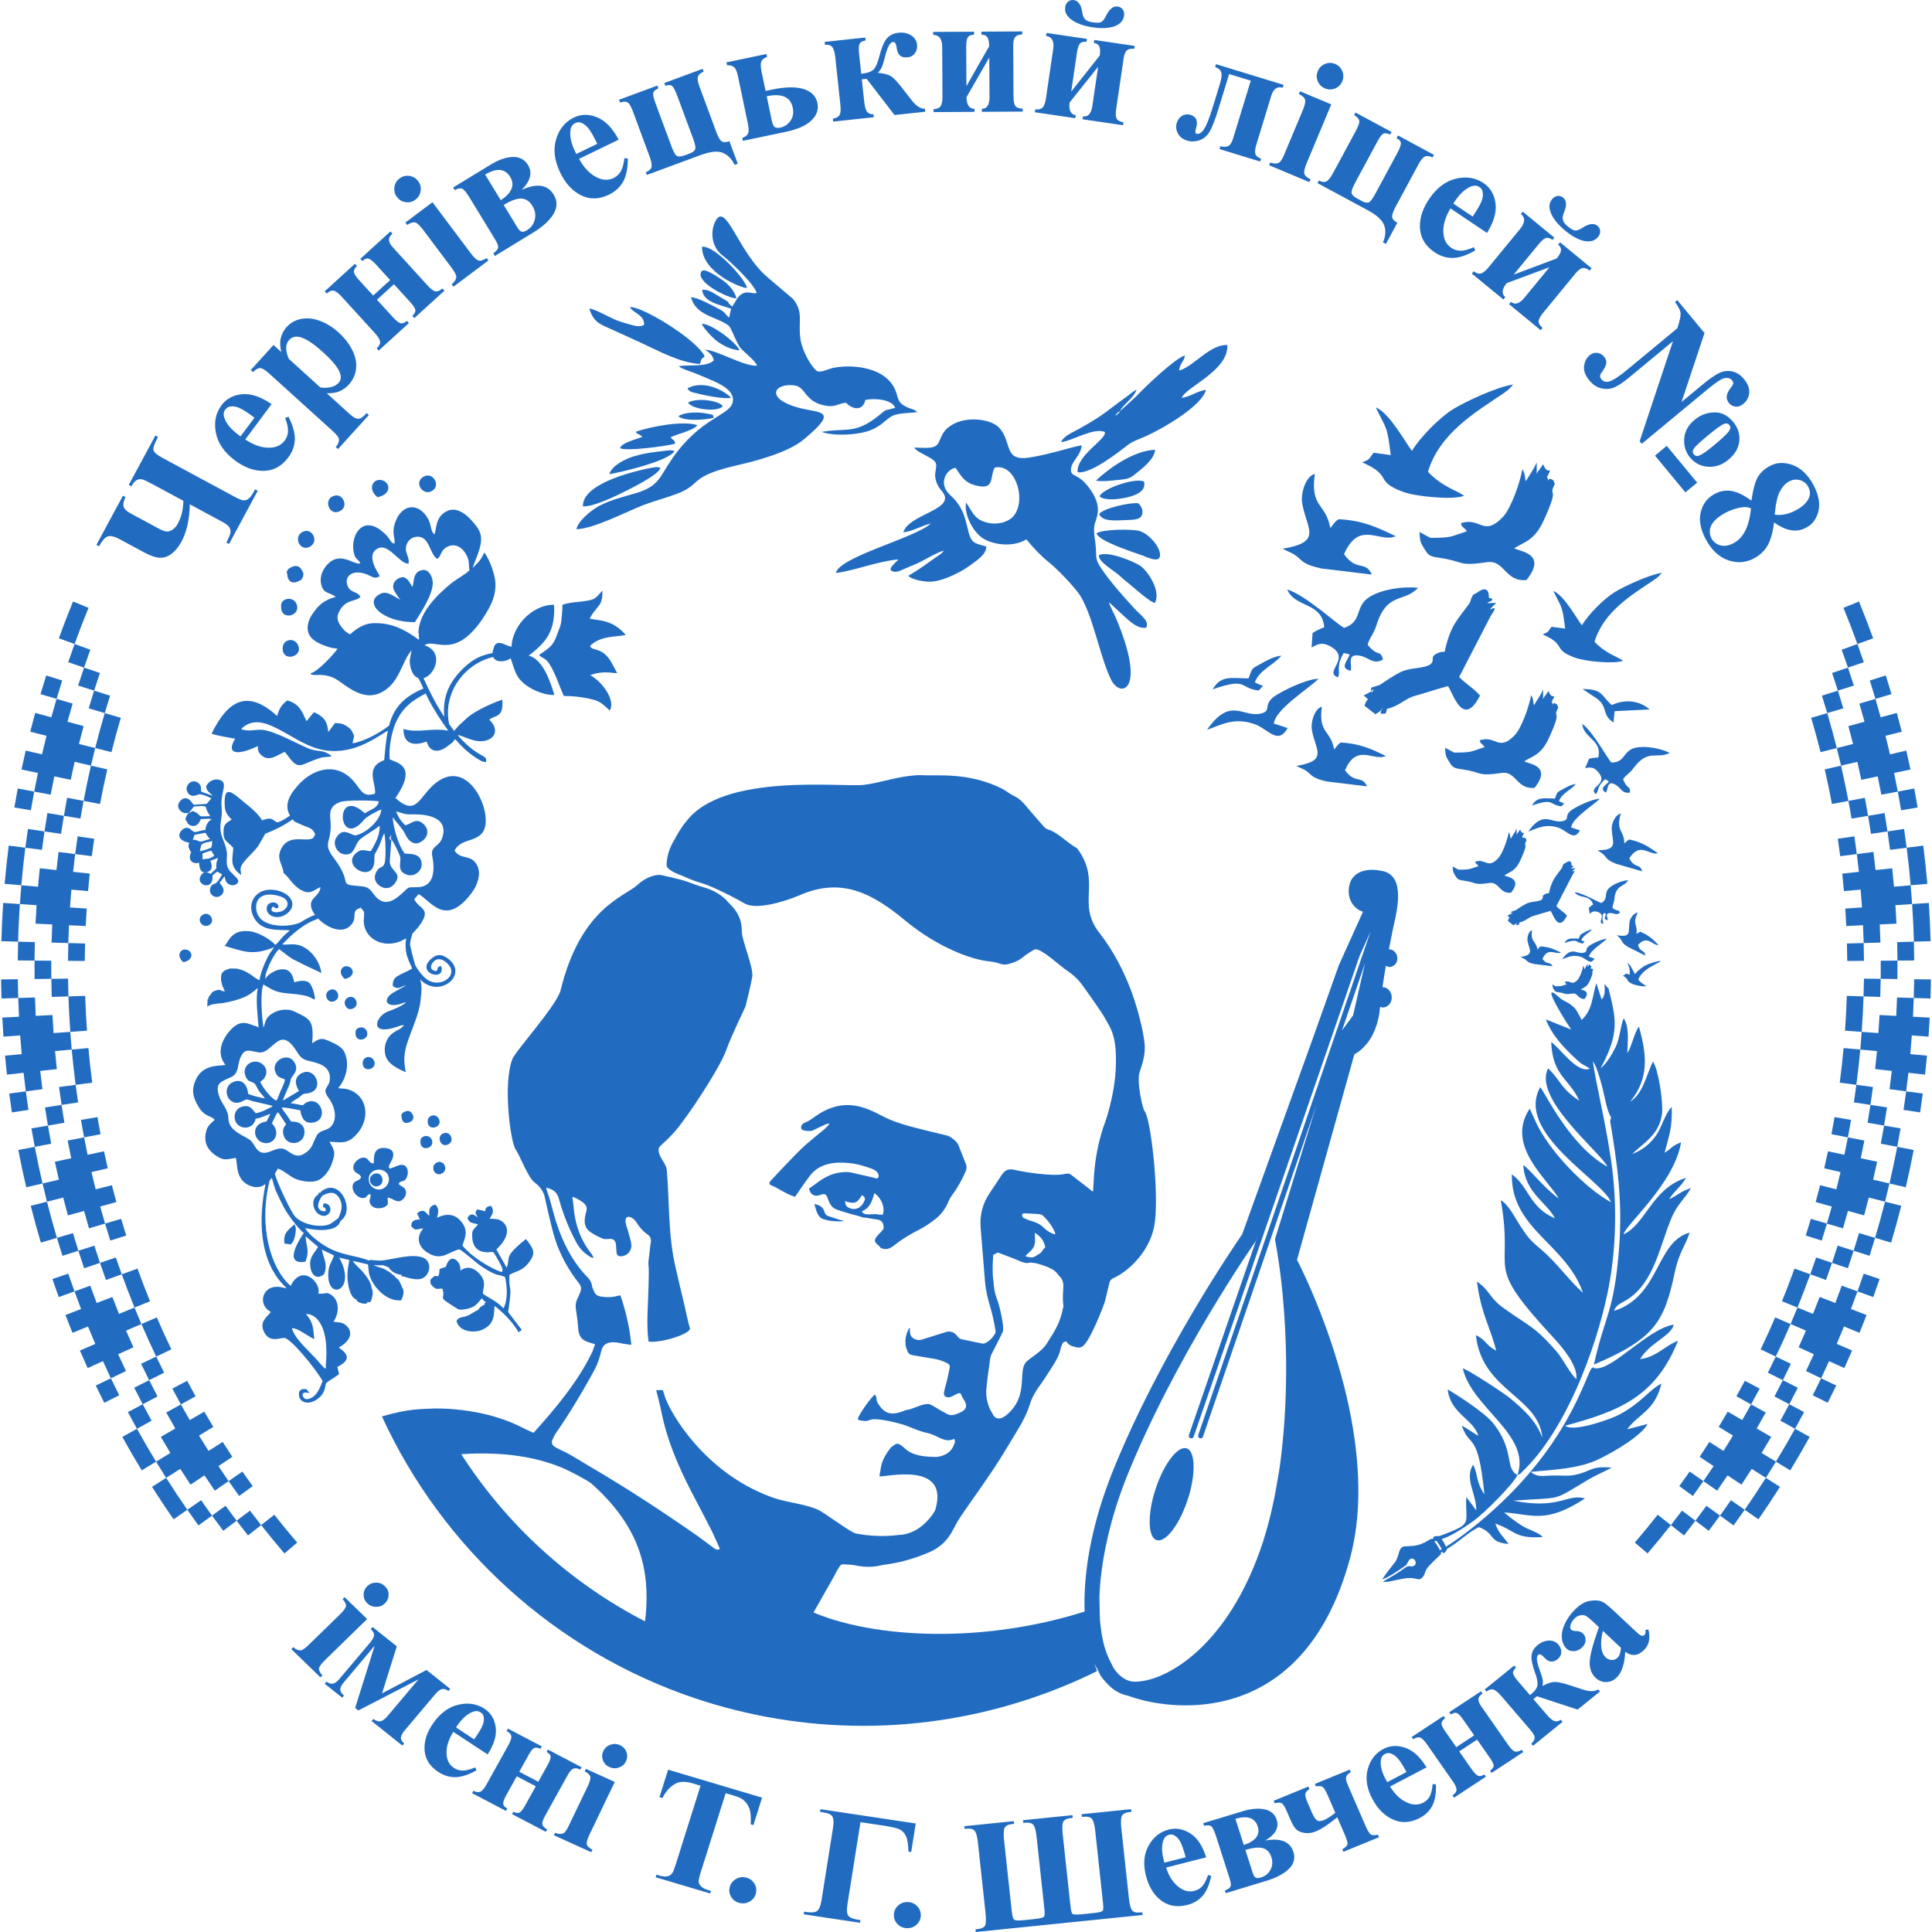 <?xml version="1.0" encoding="UTF-8"?>
<!DOCTYPE svg PUBLIC "-//W3C//DTD SVG 1.1//EN" "http://www.w3.org/Graphics/SVG/1.1/DTD/svg11.dtd">
<!-- Creator: CorelDRAW X7 -->
<svg xmlns="http://www.w3.org/2000/svg" xml:space="preserve" width="1000px" height="1000px" version="1.1" style="shape-rendering:geometricPrecision; text-rendering:geometricPrecision; image-rendering:optimizeQuality; fill-rule:evenodd; clip-rule:evenodd"
viewBox="0 0 100000 100000"
 xmlns:xlink="http://www.w3.org/1999/xlink">
 <defs>
  <style type="text/css">
   <![CDATA[
    .fil0 {fill:#216CC1}
   ]]>
  </style>
 </defs>
 <g id="Layer_x0020_1">
  <g id="_1781678734160">
   <path class="fil0" d="M72620 81124c230,-159 129,-52 281,-320 150,-263 369,-89 379,78 -8,23 -16,47 -24,71l16 -4c-17,53 -63,98 -147,118 -212,50 -110,-81 -381,65 -361,274 -745,492 -1152,722 242,121 1071,-269 1624,-153 164,34 250,91 387,-35 143,-132 144,-278 226,-429 119,-217 546,-579 762,-803 -2,-20 -7,-44 -15,-70 27,-15 53,-31 79,-46 11,37 26,67 50,69 88,6 162,-130 195,-202l-5 -12 102 -63c597,-367 1005,-802 1551,-1068 880,331 463,781 1533,874 -240,-361 -488,-510 -689,-1059 1037,356 999,803 2466,697 -240,-253 -722,-360 -1067,-574 -336,-209 -678,-473 -938,-697 1440,93 2137,619 4188,-724 -942,-267 -1289,590 -3722,115 2672,-194 1931,71 3923,-1107 324,-192 833,-412 1179,-602 -1096,-103 -1052,202 -1896,373 -385,78 -654,28 -1059,33 -644,7 -878,116 -1236,-189 1210,-115 2479,-153 3524,-655 835,-401 2224,-1238 2526,-1822l-1055 276c593,-822 1416,-925 1770,-2363 -603,288 -1033,993 -2182,1602 -425,226 -2360,930 -2801,576 2756,-749 4667,-1465 5842,-4398 -696,263 -1084,832 -1961,950 480,-840 1621,-1201 1738,-1785 -1342,223 -3111,2303 -4021,2265 -340,-14 166,-202 -219,-13 -314,312 -1196,4175 -5868,8011 -343,282 -1021,824 -1681,1232 -58,-124 -131,-275 -221,-392 71,-25 151,-55 241,-93 464,-195 1041,-587 1426,-864 507,-365 2013,-1850 2258,-2364 236,-109 53,15 290,-212 2209,-2128 3738,-6244 4352,-9119 429,-2010 519,-4240 286,-6297 -252,-2224 -931,-4840 -1023,-5790 222,359 368,900 497,1402 115,442 213,1151 446,1512l-54 189c375,2227 648,4178 466,6544 -262,3417 -749,3497 -1305,6057 3151,-1336 3648,-2224 4187,-4783 222,-1052 549,-1347 764,-2048 -1761,486 -1516,3291 -3909,4051 101,-330 376,-381 716,-606 1379,-916 1649,-2764 2257,-4201 324,-767 707,-993 1003,-1550 -556,188 -650,358 -1126,580 246,-404 618,-659 879,-1109 -1762,546 -2082,2386 -3230,2922 19,-416 2628,-2615 2969,-4762 -539,215 -442,295 -853,542 244,-922 403,-1289 372,-2372 -352,346 -525,1078 -815,1480 -322,446 -679,735 -1226,958 508,-529 1395,-975 1535,-2071 75,-589 -180,-2293 -466,-2720 -341,684 -506,1653 -1179,2082 999,-1229 853,-2438 454,-3882 -224,237 -390,1090 -602,1360 14,-642 114,-1321 -187,-1797 -165,347 -196,1043 -420,1494 -222,447 -476,845 -781,1103 1004,-1846 804,-2581 413,-4136l-210 -228c27,344 34,610 -145,794l-278 -842c-209,682 -196,1408 -759,1899 -21,-30 -37,-75 -49,-97l-193 -355c-73,-108 -83,-137 -238,-268 -339,-286 -418,-202 -696,-462 -1121,-1015 523,1520 634,1680l-1309 -522c321,838 976,1510 1601,2087 347,321 289,201 679,460 -643,295 -1588,-1111 -2003,-1375 68,1781 966,1909 1451,3038 -1007,-686 -897,-981 -1610,-1676 -810,1559 2721,4346 3069,5087 -1958,-1064 -3260,-3903 -3479,-4112 -1314,2365 3244,4825 3667,5955 -1341,-726 -3212,-2671 -3884,-4133l-325 -713c-1285,1915 953,3669 1505,4654 -821,-595 -1495,-1516 -1838,-1731 80,1428 1223,1935 1637,2755 -1330,-565 -1345,-1643 -2232,-2279 -38,2850 2813,3599 3684,6134 -742,-653 -1331,-1545 -2217,-2287 -552,-462 -667,-625 -1066,-1236 -272,-417 -562,-1034 -974,-1271 730,3994 -1007,3082 2779,7172 381,412 1242,1415 1131,2091 -382,-375 -690,-1053 -1028,-1441 -1202,-1382 -1481,-1311 -2828,-2309 -632,-468 -618,-839 -1285,-1304 211,1674 681,2328 995,3576 -549,-272 -498,-539 -1050,-801 305,2891 3253,3166 3439,5314 -321,-913 -1070,-1551 -1688,-2062 -321,-264 -2004,-1369 -2431,-1538 461,2068 3549,3431 2834,5525 -670,-328 -126,-1250 -1257,-2676 -420,-528 -1742,-1393 -2359,-1754 155,1279 1332,1525 1589,2407l-859 -543c412,1241 835,202 1172,3564 -449,-645 -325,-1040 -582,-1532 -473,713 184,1534 159,2357 -103,-106 -88,-110 -184,-243l-332 -437c-59,1378 347,1342 -1079,1905 -124,48 -240,86 -350,124 -10,-6 -20,-11 -30,-16 -109,-4 -309,44 -245,93 8,6 16,12 24,19 -30,13 -59,27 -87,42l-10 -9c-59,-3 -136,62 -178,80 -111,49 -212,157 -568,248 -330,84 -634,31 -767,91 -223,100 -188,523 -406,805 -192,249 -466,572 -652,877 243,-50 851,-468 1075,-623zm1910 -883c-66,-146 -174,-322 -292,-464 31,-8 66,-17 105,-27 120,145 238,334 279,439 -31,17 -62,35 -92,52z"/>
   <path class="fil0" d="M24644 75234c1395,-29 3017,125 4528,769 258,110 1247,613 1451,795 2260,2021 2960,4045 2828,6408 -13,235 -35,474 -64,716 -3880,-2002 -7163,-4998 -9512,-8653 248,-17 503,-29 769,-35zm36781 -266c-459,-151 -1181,789 -1612,2101 -430,1311 -406,2496 53,2647 110,36 236,7 368,-72 421,-251 917,-1031 1244,-2029 187,-569 283,-1108 300,-1555 23,-584 -93,-1007 -353,-1092zm-18744 -12228c-71,-260 -257,-376 -528,-418 91,309 149,666 445,774 483,177 1108,108 1108,108 -186,-42 -623,-192 -807,-251 -119,-38 -185,-94 -218,-213zm3008 139c-84,-20 -216,-1 -301,-27 -156,-48 -693,115 -775,-161 410,-153 532,-529 644,-933 371,247 564,753 432,1121zm-1692 -339c-161,-61 -246,-143 -255,-368 198,74 419,113 550,55 133,-58 266,-267 322,-367 130,81 186,160 136,277 -180,423 -492,500 -753,403zm-3705 -1006c274,161 551,316 859,416 40,-59 70,-104 101,-149 221,-315 435,-636 667,-942 290,-384 689,-578 1154,-650 514,-80 1223,-2 1692,165 196,69 568,139 677,361 16,32 109,222 -68,264 -286,-84 -745,-175 -995,-234 -188,-45 -381,-108 -571,-103 -429,13 -764,84 -1214,353 -178,107 -344,244 -517,364 -70,48 -139,99 -202,144 63,306 284,434 554,336 274,-100 330,-71 429,210 81,230 194,442 432,531 246,92 501,161 754,237 201,59 409,99 604,173 4,2 9,4 13,6 176,1 482,75 581,84 313,30 495,84 494,466 0,128 -406,400 -449,612 -30,180 240,284 297,416 213,95 377,64 533,-22 82,-45 158,-102 231,-161 387,-310 814,-550 1253,-777 289,-149 561,-340 819,-540 301,-234 520,-541 670,-899 54,-130 129,-254 213,-366 270,-362 479,-758 666,-1168 62,-133 85,-265 26,-410 -135,-329 -255,-664 -392,-992 -78,-186 -403,-439 -597,-487 -612,-151 -1228,-292 -1837,-456 -375,-102 -750,-216 -1109,-366 -828,-346 -1981,-1304 -3626,-322 -261,156 -484,373 -775,480 -68,24 -139,84 -174,147 -27,49 -26,145 4,192 57,89 466,120 569,69 237,-117 476,-229 718,-337 49,-21 110,-17 165,-25 -97,135 -203,238 -317,333 -318,267 -648,519 -955,798 -290,262 -562,547 -834,829 -317,328 -627,661 -937,995 -115,125 -90,199 62,261 114,47 225,102 332,164zm13730 2009c-179,-177 -390,-277 -626,-342 -141,-38 -279,-96 -410,-161 -42,-22 -82,-95 -84,-145 -2,-75 65,-97 135,-93 146,7 293,12 440,20 114,6 229,12 343,27 51,7 110,23 146,57 276,259 504,555 649,912 4,12 -4,29 -9,75 -236,-67 -423,-191 -584,-350zm-458 266c308,189 481,421 541,758 -144,96 -165,244 -293,319 -172,99 -288,215 -470,197 -87,-9 -174,-28 -270,-70 151,-175 352,-283 446,-501 93,-217 43,-434 46,-703zm-1947 3465c-131,-331 -184,-672 -200,-1022 -1,0 -9,-5 -9,-5 -63,-542 0,-1292 0,-1292l236 -125 657 247 2 3c47,16 94,32 140,49 124,47 243,107 366,156 152,61 305,118 475,71 44,-12 97,-5 143,8 86,-2 207,17 398,77 709,222 810,354 982,584 182,164 240,350 232,554 -13,332 -49,663 3,995 5,30 -3,63 -10,94 -168,826 -406,1177 -866,1896 -232,363 -686,614 -1009,889 -470,400 2,1480 -681,2388 -226,300 -845,971 -1131,278 -39,-67 -78,-122 -105,-183 -147,-332 -216,-686 -185,-1043 46,-535 128,-1067 201,-1600 11,-84 50,-166 88,-243 186,-374 385,-741 560,-1120 94,-201 -156,-1326 -287,-1656zm-29088 5627c-766,38 -1344,-1 -2760,413 3135,6835 9005,12165 16199,14586 2738,921 5665,1428 8709,1428 3045,0 5971,-507 8709,-1428 1170,-394 2304,-861 3397,-1402 -51,-135 -102,-272 -145,-419 59,145 132,264 200,391 52,97 97,213 154,299 65,98 140,177 212,262 326,388 710,636 1136,729 14,3 28,4 42,7 116,44 248,89 393,133 1124,340 3086,625 5102,0 2344,-727 4757,-2682 5993,-7216 592,-2171 523,-4535 159,-6748 -64,-386 -134,-769 -214,-1144 -163,-767 -358,-1502 -564,-2199 -232,-784 -480,-1515 -724,-2168 -143,-387 -284,-745 -419,-1074 -543,-1324 -975,-2143 -975,-2143l1498 -5366 472 -1692 781 -2797 219 -785c0,0 387,-177 746,-679 157,-220 303,-506 414,-868 72,-237 133,-495 161,-802 3,-35 7,-71 11,-106 60,25 124,38 191,32 48,-5 91,-24 133,-44 178,-84 297,-288 276,-523 -13,-144 -76,-270 -166,-357 -84,-83 -195,-126 -312,-124 54,-375 115,-753 177,-1114 70,45 148,75 233,68 34,-3 64,-19 95,-31 169,-67 284,-249 264,-462 -10,-114 -59,-211 -127,-285 -82,-90 -191,-144 -311,-134 151,-794 277,-1364 277,-1364 21,-88 44,-190 67,-296 42,-199 80,-422 106,-653 16,-141 26,-284 27,-425l0 -41c-3,-595 -177,-1136 -786,-1271 -1127,-250 -1605,240 -1719,666 -190,701 168,1275 687,1438l-901 1997 -350 777 -1324 3723 -362 1006 -3316 9192c-379,550 -4254,6212 -6674,12205 -1092,2703 -1504,5088 -1487,6995 1,110 5,217 9,324 -515,164 -1030,308 -1546,435 -4909,1201 -9712,789 -12488,-386l1071 -1886c81,-174 174,-342 285,-503 49,-72 107,-111 193,-104 209,17 423,12 626,56 418,89 831,104 1249,12 106,-23 214,-41 322,-56 784,-107 1534,-328 2262,-645 533,-232 922,-602 1194,-1117 135,-257 273,-516 436,-756 563,-825 1153,-1632 1705,-2466 439,-662 838,-1351 1251,-2030 246,-405 462,-823 603,-1281 105,-342 283,-648 492,-938 240,-331 457,-679 679,-1023 193,-299 368,-607 434,-966 11,-61 45,-118 68,-176 39,-99 105,-154 228,-142 108,208 316,247 522,297 105,26 193,20 289,-37 390,-230 1136,-2176 1177,-2352 72,-316 156,-630 229,-946 28,-118 87,-191 198,-242 874,-396 1997,-1508 2161,-2943 196,-1721 -229,-5366 -546,-5715 -83,-93 -423,-1521 -245,-2025 171,-488 313,-986 247,-1510 -46,-375 -117,-751 -213,-1117 -96,-371 -586,-2599 -2131,-4580 -1198,-1537 156,-2627 -1146,-4365 -409,-206 -1011,-821 -1443,-951 -110,-33 -198,-79 -273,-166 -303,-352 -617,-693 -910,-1053 -181,-222 -372,-413 -637,-536 -224,-105 -417,-279 -640,-389 -822,-406 -1700,-608 -2609,-661 -434,-26 -869,-14 -1304,-19 -140,-2 -280,-15 -420,-8 -577,28 -1139,151 -1700,285 -363,86 -729,171 -1098,217 -1112,138 -7296,-648 -9198,1897 -132,154 -245,326 -356,497 -90,138 -160,290 -246,431 -236,383 -380,794 -412,1248 -8,117 19,204 105,270 86,66 175,132 272,181 132,66 272,116 408,172 294,123 582,257 891,347 326,95 647,224 956,370 472,223 943,453 1393,718 762,449 2707,-350 2833,-406 2275,-1010 3889,-27 5524,1322 1666,1374 3415,1999 4282,2083 769,75 607,316 1333,48 184,-68 346,-168 498,-298 154,-130 334,-229 506,-337 76,-48 150,-37 241,-2 415,158 1127,834 1490,1077 322,216 600,476 825,796 299,425 604,845 894,1277 167,248 316,509 458,773 336,621 359,1305 348,1989 -15,869 -179,1716 -413,2549 -95,342 -232,672 -332,1013 -236,809 -368,1636 -403,2480 -8,179 -21,358 -32,539 -37,-5 -56,-2 -66,-10 -36,-29 -68,-64 -105,-93 -321,-249 -643,-497 -963,-747 -103,-80 -204,-75 -329,-45 -670,162 -2374,-151 -2600,-211 -294,-77 -496,4 -666,257 -206,306 -401,621 -612,925 -378,548 -533,1155 -480,1820 73,915 149,1830 223,2745 39,493 155,968 300,1438 102,333 280,1188 244,1255 -115,209 -273,386 -483,503 -56,32 -133,58 -193,46 -360,-68 -717,-150 -1075,-223 -99,-20 -159,-77 -220,-156 -156,-203 -352,-298 -615,-211 -414,137 -833,257 -1248,392 -152,50 -422,-11 -535,-192 -96,-154 -44,-429 -71,-427 -40,3 -194,336 -215,583 -21,257 2,408 105,641 44,103 107,168 220,187 345,57 688,126 1034,175 280,41 547,115 799,247 92,47 151,113 128,225 -45,224 -88,448 -140,670 -46,200 -117,395 -152,596 -32,188 39,266 226,277 64,4 134,-27 195,-54 93,-41 177,-101 271,-138 127,-50 169,-31 213,97 80,229 538,622 -96,892 -226,96 -429,189 -661,61 -245,-137 -492,-272 -729,-423 -114,-71 -224,-104 -353,-84 -429,67 -634,254 -1064,316 -747,315 -1099,196 -1451,-401 -71,-131 -24,-281 -117,-397 -65,-83 -1034,1240 -878,1292 156,53 399,102 564,23 100,-48 228,-55 342,-49 444,24 874,124 1303,244 541,152 799,340 1350,462 211,47 416,138 610,235 262,132 519,214 798,73 64,106 54,197 -4,280 -189,604 -863,657 -924,656 -578,-9 -1197,-42 -1627,-443 -448,-418 -473,-188 -713,-54 -551,704 -489,940 -603,1500 266,65 3668,-829 2890,1750 -7,37 -677,1246 -1877,1284 -740,96 -1475,66 -2206,-70 -336,-63 -1645,-1100 -2042,-1261 -796,-321 -1659,-347 -2455,-666 -3359,-1269 -5130,-4286 -5419,-5187 -33,-103 -66,-207 -99,-311l-344 0c99,386 199,771 277,1162 288,1430 853,2744 1509,4027 338,660 693,1312 1028,1973 174,343 322,700 485,1059 -154,87 -247,1 -337,-64 -278,-201 -548,-417 -830,-614 -1795,-1253 -3624,-2454 -5513,-3558 -344,-201 -680,-416 -1026,-614 -223,-127 -457,-233 -686,-351 -62,-31 -126,-62 -181,-104 -112,-84 -158,-201 -101,-334 55,-130 115,-261 195,-375 660,-942 1249,-1929 1810,-2933 112,-199 225,-400 311,-611 89,-218 160,-446 213,-676 62,-263 201,-410 468,-453 232,-37 448,16 669,63 125,26 254,36 423,58 -91,-913 -285,-1741 -567,-2564 -58,12 -109,19 -159,33 -283,81 -567,78 -855,32 -159,-26 -278,-99 -342,-250 -43,-101 -101,-203 -114,-309 -20,-178 -102,-306 -221,-428 -804,-824 -1301,-1829 -1648,-2919 -115,-362 -201,-732 -306,-1097 -53,-181 -119,-358 -178,-537 -9,-28 -10,-58 -16,-91 353,64 566,245 650,552 218,797 519,1559 911,2284 180,331 429,580 751,759 20,11 42,21 64,27 14,3 30,-2 77,-6 -43,-77 -71,-148 -117,-205 -584,-734 -863,-1583 -928,-2516 -10,-141 -38,-281 -58,-422 187,32 584,272 678,410 67,97 82,201 51,316 -31,114 -59,231 -77,348 -46,306 30,575 290,750 193,130 402,237 614,330 93,41 213,34 319,24 239,-25 351,50 385,293 18,125 14,253 26,379 16,176 85,234 256,222 316,-21 557,-301 511,-625 -29,-209 -96,-414 -150,-619 -47,-175 -122,-345 -145,-523 -33,-248 110,-344 326,-222 97,55 181,150 243,246 147,228 309,437 533,589 154,105 240,235 204,439 -40,225 -60,454 -85,682 -18,165 -58,335 -36,495 49,361 -20,1601 -50,2511 -33,986 59,1443 59,1443 607,99 2245,-411 2134,-707 -77,-207 -238,-997 -290,-1211 -158,-636 -298,-1278 -450,-1917 -390,-1644 -313,-3352 -454,-5035 -26,-322 -347,-610 -413,-926 -32,-153 -15,-243 99,-348 253,-234 507,-470 733,-730 660,-760 2330,-3284 2663,-4229 272,-770 979,-2189 995,-2253 120,-500 249,-999 342,-1504 90,-495 -543,-1895 -538,-2391 6,-579 -223,-1020 -620,-1399 -11,-11 -22,-23 -32,-35 -354,-425 -804,-684 -1330,-829 -307,-84 -603,-206 -904,-311 -59,-20 -118,-41 -178,-56 -356,-88 -710,-181 -1068,-256 -117,-25 -249,-19 -366,8 -339,79 -637,247 -896,487 -669,622 -2941,1180 -3984,5457 -190,777 -2332,3132 -2499,3568 -491,1277 -105,4254 168,4664 234,353 648,1462 971,1708 31,23 62,47 92,72 217,181 377,400 444,681 70,300 130,603 203,903 110,445 205,896 348,1330 272,826 697,1573 1230,2255 107,137 125,266 72,417 -36,104 -78,207 -130,304 -104,194 -142,393 -106,617 52,319 92,642 115,965 31,440 181,640 604,756 80,22 159,49 271,83 -64,170 -105,322 -173,460 -744,1520 -1863,2847 -3009,4125 -634,-261 -875,-478 -1878,-793 -746,-235 -1591,-381 -2450,-444 -254,-19 -507,-20 -761,-23zm45898 -17787l727 -2105 471 -1364 189 -549 316 -916 247 -713 558 -1239 -727 2124 -314 919 -668 1952 -730 2132 -395 1154 -148 434 -2716 7935 -3217 9399c-23,68 14,142 82,166 13,5 27,7 41,7 54,0 105,-34 123,-88l2433 -7110 3442 -10057 -2123 6860c-19,62 -22,129 -9,192 9,41 665,3247 548,7666 -14,539 -37,1091 -77,1663 -52,732 -125,1487 -228,2259 -43,322 -100,620 -152,926 -195,1145 -447,2185 -750,3111 -201,616 -425,1177 -662,1703 -1812,4015 -4513,5467 -5931,5467l-54 -1c-223,-5 -430,-87 -623,-229 -58,-43 -115,-89 -170,-143 -25,-25 -49,-53 -73,-80 -66,-75 -132,-152 -193,-245 -43,-65 -75,-156 -115,-229 -186,-339 -345,-749 -452,-1255 -64,-307 -111,-644 -141,-1006 -11,-143 -10,-300 -16,-450 -3,-78 -2,-159 -4,-239 -2,-174 -13,-339 -8,-523 24,-790 134,-1673 329,-2621 232,-1127 583,-2343 1107,-3641 2500,-6191 6580,-12036 6621,-12093 20,-28 35,-59 47,-91l112 -310 -62 181 -792 2295 -2732 7915c-24,68 12,142 80,166 14,5 29,7 43,7 54,0 104,-34 123,-88l3079 -8920 3176 -9203 388 -1125zm2145 -4902l-144 626 -258 1128 -137 596 -570 771 579 -1691 323 -945 33 -96 257 -751 -83 362z"/>
   <path class="fil0" d="M39166 15172c-91,-440 -1389,-1663 -1743,-1927 -617,-459 -656,-1268 -405,-1773 557,-1121 1162,1579 2728,2895l1296 1101c576,691 254,1225 391,2098 90,577 544,1442 882,1655 249,57 549,-128 830,-183 1098,-216 2915,10 3276,1383 92,352 177,467 414,598 334,185 468,131 638,310 -471,77 -1053,13 -1419,278 -322,233 -469,435 -928,633 -670,289 -1979,346 -2602,115 1315,-222 1730,133 2947,-834 493,-391 186,-223 860,-410 -132,-427 -1033,-516 -1539,-411 -147,612 -680,490 -1011,138 -461,75 -569,265 -1127,145 -1024,-218 -941,-962 -1541,-1035 -1059,-128 -1506,671 177,1144 1127,317 2216,68 317,1652 -781,652 -2347,1085 -3378,1320 -2663,608 -1843,983 -3183,1492 -563,214 -1172,367 -1754,591 -870,335 -2565,1228 -3456,1245 72,-395 722,-968 1187,-1211 599,-313 1224,-458 1901,-659 1194,-355 1208,-830 1865,-1779 1492,-2153 2995,-2226 3140,-2936 127,-618 -758,-980 -1165,-1158 -271,-119 -520,-219 -817,-340 -209,-85 -660,-209 -816,-357 520,-81 1497,56 1813,-301 -40,-284 -295,-448 -451,-550 602,14 2028,879 2693,824 -97,-260 -636,-665 -844,-898 -227,-255 -486,-1072 -627,-1174 -676,-491 -1686,-500 -1949,-1469 319,16 853,304 1118,436 730,364 500,288 855,624l102 -465c-527,-199 -1449,-320 -1495,-975 311,-45 611,184 840,317 851,491 281,187 709,550 154,-206 249,-469 437,-608 333,-246 515,-52 834,-91zm-2222 6452c-400,101 -1206,165 -1633,27 -22,-7 -74,-26 -106,-44 -77,-42 -48,-25 -91,-65 346,-226 1019,-218 1436,-144 476,85 329,90 394,226zm464 -602c-238,330 -1603,175 -1795,-187 531,-286 1664,-67 1795,187zm867 -2891c-420,-10 -893,-273 -1157,-468 -177,-131 -696,-647 -795,-903 478,-29 1826,993 1952,1371zm-440 2462c-329,51 -902,-49 -1215,-111 -202,-40 -362,-74 -562,-125 -236,-59 -367,-64 -474,-255 940,-521 2126,285 2251,491zm284 -5149c-455,4 -2204,-891 -1800,-1408 149,-192 905,351 1028,430 269,174 662,529 772,978zm-3206 7911c-359,537 -2881,1113 -3372,1187 118,-451 856,-804 1296,-932 576,-167 960,-203 1532,-271 195,-23 385,-65 544,16zm3746 -8448c-289,11 -2337,-809 -2322,-2137 677,-73 2307,1744 2322,2137zm-2563 7100c-213,282 -1040,453 -1385,627 145,198 194,91 236,330 -444,132 -2555,406 -2855,235 75,-279 778,-439 1159,-587l-64 -57c-8,-5 -25,-18 -34,-24 -273,-179 -115,22 -241,-186 746,-256 2426,-593 3184,-338zm-1920 2220c-90,359 -1525,1054 -1831,1210 -452,231 -1670,819 -2174,769 -30,-1012 1951,-1606 2719,-1804 197,-51 956,-247 1148,-223 116,14 70,8 138,48zm-839 -7424c23,-511 -570,-599 -730,-900 545,-101 3436,1646 3867,2538 -184,196 -125,51 -197,240l-36 118c-2,9 -5,28 -12,40 -1059,-66 -2095,-660 -3122,-1129 -486,-222 -946,-432 -1457,-664 -563,-256 -930,-353 -1144,-1069 221,-15 1007,431 1312,559 220,93 475,175 710,239 285,79 507,143 682,91 98,-28 80,-26 127,-63z"/>
   <path class="fil0" d="M48855 28478l-38 -16c-12,7 33,14 38,16zm10357 -3554c131,501 -420,714 -873,820 -443,104 -1130,183 -1430,-45 135,-402 1841,-992 2303,-775zm-289 1128c121,113 323,410 139,684 -116,173 -504,171 -746,182 -569,24 -1293,95 -1421,-322 214,-276 1558,-604 2028,-544zm-2199 -1174c568,-550 1911,-1559 3063,-1598 -26,497 -696,988 -1034,1266 -293,241 -437,253 -892,298 -335,33 -815,95 -1137,34zm30 2730c285,-216 1816,-235 2211,-128 554,150 1206,979 1060,1359 -106,277 -662,-3 -877,-81 -604,-220 -2261,-742 -2394,-1150zm3023 3596c-264,-19 -1230,-922 -1549,-1163 -146,-110 -232,-214 -374,-325 -356,-277 -1020,-678 -973,-977 448,-250 1848,337 2160,561 345,246 1073,1279 736,1904zm-1794 -9934l-152 104c-53,53 -63,76 -101,142 67,-41 92,-53 146,-105 11,-10 40,-41 48,-52 62,-74 19,-12 59,-89zm3184 -679c422,-44 769,-339 1256,-415 -217,845 -2235,2005 -3103,2397 -315,143 -682,258 -931,450 -547,423 -1952,1527 -2611,1419 -81,-883 1556,-1736 1402,-2085 -568,-239 -1677,462 -2250,528 86,-302 632,-525 945,-700 1360,-761 1405,-918 2449,-1659 166,-117 306,-265 505,-351 -146,434 -771,830 -846,1095l817 -744c421,-459 2064,-2021 2533,-2126 -38,314 -265,390 -303,780 767,-212 1571,-1353 2497,-1325 74,1331 -2149,2171 -2360,2736zm-14413 6962c279,-912 2520,-1145 2113,-1963 -114,-227 -289,-290 -405,-663 -141,-451 12,-550 -5,-877 -19,-361 -970,-567 -1132,-885 577,4 1104,117 1272,-284 195,-465 298,-661 696,-901 729,-439 1999,-313 2435,171 676,750 196,1752 1572,1529 1150,-186 2087,-532 2688,-630 -31,536 -557,837 -557,1269 0,386 352,162 906,883 837,1091 366,1612 305,2026 -39,266 10,541 45,798 115,853 -88,824 383,1498 463,662 1083,1361 1631,1953 425,459 774,636 635,1005 -429,110 -881,-354 -1103,-540l-834 -774c34,172 258,581 346,786 1633,3814 266,4197 -218,3259 -563,-1092 -913,-3195 -1585,-4334 -275,-465 -1319,-1527 -1675,-1796 -334,-253 -845,-796 -1142,-1166 -617,397 -1647,317 -2220,-35 -593,-364 -1017,-1337 -901,-1867 333,469 403,828 1003,1013 620,190 1270,-17 1523,-406 591,-906 -36,-2668 -1046,-2414 -272,493 37,1189 -1004,913 -586,-156 -732,-502 -1025,-907 -404,76 -754,581 -522,1085 154,334 430,384 767,953 246,417 309,816 439,1313 160,609 398,558 915,727 -12,399 -447,680 -695,866 -319,239 -570,399 -948,578 -343,162 -800,348 -1231,374 -262,16 -993,-93 -1164,-306 550,-317 912,-593 1416,-952 133,-96 329,-190 412,-344 -232,29 -1043,498 -1310,631l-1010 428c-75,19 -145,37 -223,28 -529,-65 136,-520 196,-638 -1027,82 -2211,569 -3227,703 143,-831 4109,-1816 4909,-2561 -466,102 -960,416 -1425,454z"/>
   <path class="fil0" d="M71412 35454c291,-193 751,-503 1053,-653 520,-260 1034,-172 1500,-368 430,-277 -89,-404 507,-652 128,-53 205,-26 300,-50 322,-1408 635,-1596 1313,-2541 153,-528 214,-401 343,-499 707,-535 634,246 634,248 660,153 -747,328 383,263 -851,839 367,-248 -274,658l-1645 3182c361,375 728,557 1081,959 -895,1749 -1404,-161 -1661,-488 -474,125 -1096,330 -1710,505 -548,156 -774,512 -1448,674l-63 256c-73,-72 -450,168 -141,-333 -196,258 -81,148 -391,355l-565 -439c138,-498 322,-184 -43,-537 96,-46 358,-185 372,-201 288,-356 -22,356 10,-154 1,-5 1,-33 7,-48l438 -137zm13384 15247c157,206 342,272 414,344 -148,38 -594,-53 -751,-131 -339,-169 -105,-203 -439,-402 -6,-3 -17,-8 -24,-14 106,-32 75,-24 152,-104l209 51c-4,-368 -18,-322 -121,-608 162,77 349,535 390,584 116,-157 392,-381 568,-464 159,-75 558,-215 770,-223l-38 34c-5,3 -14,12 -20,16 -5,3 -13,10 -19,14 -25,17 -53,31 -79,45 -351,186 -821,400 -1012,858zm-93 -2362c38,-20 157,-114 213,-107 435,179 659,408 933,683l-88 -5c-300,-70 -522,-489 -977,-4 112,408 354,247 375,555l-890 -445c-353,-223 -274,-273 -415,-448l-163 -162c778,140 579,-191 653,-683 34,-227 257,-498 427,-477 -309,597 14,596 -68,1093zm-4180 2710c344,-3 292,-15 565,-102 -51,-79 -76,-50 -91,-127 305,-100 348,224 654,-100 122,-128 265,-529 300,-739 50,82 30,109 55,188 54,-98 118,-174 167,-294l1 179c23,-55 55,-74 98,-149 59,127 70,82 109,104l-51 104c2,1 11,-3 13,3 23,96 0,-5 51,18 4,2 16,8 19,10 3,1 13,6 19,10l24 56c-122,239 97,-24 -173,566 -146,321 -301,331 -459,434 77,51 524,75 191,493 -333,33 -341,-315 -607,-277 -476,68 -338,-8 -741,-67 -148,-20 -172,-34 -232,-131 -77,-124 -70,-126 -83,-271l171 92zm1326 -2385l80 42c45,20 43,10 88,33l-86 96c-418,-47 -218,-281 -957,-24 175,-300 381,-229 744,-228 87,-221 47,-190 257,-304 113,-62 266,-154 424,-167 -181,212 -446,288 -550,552zm394 856l287 95c-208,368 -407,8 -702,-87 -412,-133 -656,8 -973,125 471,-683 732,-279 1077,-332 283,-44 87,-158 283,-332 132,-117 713,-402 956,-397 -219,215 -892,630 -928,928zm1217 -2526c283,226 283,34 392,242 -174,164 -305,25 -489,25 -341,-2 -124,240 -147,362 -256,-5 -111,-189 -93,-344l-134 -3c-120,350 35,425 -18,544 -338,-53 234,-479 -319,-632 -191,-52 -272,34 -371,116l-45 -313c59,-60 136,-119 223,-175 -166,-535 -705,-275 -956,-635 410,26 1314,572 1387,556 371,-224 106,-502 405,-779 218,-202 628,-365 980,-402 -232,388 -643,219 -716,983 -19,206 -92,291 -99,455zm-3876 2157c28,-29 105,-152 157,-164 447,22 722,156 1055,315l-80 24c-292,33 -624,-272 -878,308 231,331 396,109 514,378l-941 -114c-388,-88 -333,-157 -515,-270l-198 -93c743,-123 458,-357 368,-822 -42,-214 71,-528 230,-564 -87,634 203,530 288,1002zm-1136 -2035c149,-99 385,-258 540,-335 266,-133 529,-88 768,-188 220,-142 -46,-207 259,-334 66,-27 105,-13 154,-25 165,-722 325,-818 672,-1302 79,-270 110,-205 176,-255 362,-274 325,126 325,126 338,79 -383,169 196,135 -436,430 188,-127 -141,337l-842 1630c185,192 373,285 554,491 -459,896 -719,-82 -851,-250 -243,64 -561,169 -876,259 -280,80 -396,262 -741,345l-33 131c-37,-37 -230,86 -72,-171 -100,132 -41,76 -200,182l-289 -225c70,-255 165,-94 -22,-275 49,-23 183,-94 190,-103 148,-182 -11,182 6,-79 0,-2 0,-17 3,-24l224 -70zm-2952 -2100c626,-5 532,-27 1029,-185 -93,-143 -138,-91 -166,-230 554,-183 633,406 1190,-182 221,-234 481,-964 545,-1344 91,149 55,197 99,341 100,-179 215,-316 306,-535l1 327c42,-100 100,-136 177,-272 108,230 129,149 200,188l-94 190c3,2 20,-6 23,5 44,175 1,-7 94,34 7,2 28,15 34,17 6,3 24,12 35,19l44 103c-222,434 176,-45 -315,1029 -267,583 -547,602 -834,789 139,92 953,137 346,897 -605,60 -620,-573 -1104,-504 -865,123 -615,-15 -1348,-122 -269,-38 -313,-63 -422,-238 -140,-225 -127,-230 -150,-493l310 166zm8580 -1360c49,-37 191,-198 270,-203 650,138 1021,400 1471,712l-124 15c-435,-20 -849,-546 -1359,244 260,539 555,253 664,676l-1352 -391c-548,-221 -451,-310 -691,-518l-268 -183c1118,-5 757,-414 734,-1117 -10,-324 230,-757 472,-772 -278,909 171,825 183,1537zm-64 -3326c211,570 377,294 355,689 -393,84 -462,-228 -726,-388 -489,-297 -386,238 -524,394 -364,-229 3,-368 162,-575l-188 -121c-476,401 -318,642 -497,768 -442,-368 751,-487 86,-1185 -229,-241 -419,-187 -633,-155l206 -488c137,-36 298,-55 471,-59 225,-914 -776,-1005 -827,-1740 568,390 1398,1959 1516,1999 728,-3 587,-632 1256,-771 488,-102 1220,17 1759,268 -670,358 -1116,-242 -1880,796 -206,279 -385,340 -536,568zm-10101 -15910c742,786 1538,980 1870,1244 -600,222 -2487,44 -3168,-209 -1481,-551 -527,-797 -1997,-1474 -25,-11 -73,-27 -104,-49 423,-178 300,-131 583,-497l889 121c-182,-1524 -216,-1326 -773,-2464 708,246 1684,2061 1874,2244 412,-700 1455,-1750 2148,-2171 624,-379 2219,-1135 3091,-1263l-143 158c-16,16 -52,54 -73,73 -19,18 -52,48 -74,67 -97,82 -206,153 -308,222 -1369,925 -3224,2020 -3815,3998zm-5054 2914c79,-84 294,-426 440,-459 1250,60 2018,436 2949,880l-225 66c-815,93 -1744,-759 -2454,862 645,924 1108,303 1437,1057l-2631 -319c-1084,-246 -930,-441 -1439,-756l-554 -261c2076,-344 1282,-995 1029,-2295 -117,-600 200,-1478 645,-1578 -244,1773 567,1483 803,2803zm11834 14128l128 67c72,32 69,15 140,53l-137 154c-668,-76 -349,-450 -1528,-40 279,-479 609,-365 1188,-363 139,-352 74,-303 409,-485 181,-99 426,-247 678,-266 -289,338 -712,458 -878,880zm629 1367l459 152c-333,588 -651,11 -1121,-140 -659,-212 -1048,14 -1554,199 752,-1089 1169,-444 1719,-529 452,-70 139,-253 452,-530 211,-187 1138,-641 1527,-633 -350,342 -1424,1005 -1482,1481zm-6053 -3875c960,-7 815,-42 1577,-284 -143,-218 -211,-140 -254,-352 850,-281 970,622 1824,-280 339,-357 736,-1476 835,-2059 139,229 83,302 152,523 153,-274 329,-485 468,-819l1 500c65,-154 155,-209 272,-416 166,353 197,228 307,288l-144 291c5,2 31,-9 35,8 67,267 2,-12 144,51 10,4 43,23 52,27 9,4 37,17 54,29l67 157c-340,665 269,-69 -483,1577 -408,893 -838,923 -1278,1210 213,140 1460,209 531,1374 -927,92 -951,-878 -1692,-773 -1326,189 -943,-22 -2066,-187 -411,-57 -479,-95 -646,-364 -216,-345 -195,-353 -231,-755l475 254zm-10317 -3640l201 104c112,50 106,24 218,83l-215 240c-1042,-119 -544,-702 -2386,-62 437,-747 951,-570 1856,-567 218,-550 115,-472 639,-758 282,-154 664,-384 1059,-415 -452,529 -1113,716 -1372,1375zm982 2134l716 237c-519,917 -1016,18 -1750,-219 -1028,-331 -1636,22 -2425,312 1174,-1700 1824,-694 2684,-827 705,-109 216,-395 704,-826 331,-293 1778,-1002 2384,-989 -545,533 -2222,1569 -2313,2312zm3124 1349c62,-66 233,-337 348,-363 989,48 1597,345 2333,696l-178 53c-645,73 -1380,-601 -1942,682 511,731 877,239 1137,836l-2081 -253c-858,-194 -736,-348 -1139,-598l-438 -206c1643,-272 1014,-788 814,-1816 -92,-475 158,-1170 510,-1248 -193,1402 449,1173 636,2217zm1733 -5423c547,666 642,219 795,759 -488,295 -725,-92 -1154,-185 -794,-171 -407,499 -520,772 -595,-138 -167,-495 -49,-847l-309 -75c-453,759 -129,1009 -310,1260 -763,-289 781,-1001 -434,-1629 -418,-217 -649,-56 -921,85l51 -750c167,-112 375,-211 605,-297 -122,-1331 -1507,-989 -1916,-1952 943,261 2783,1981 2960,1980 975,-341 495,-1119 1327,-1616 608,-363 1645,-542 2484,-455 -733,790 -1608,193 -2154,1938 -147,471 -358,635 -455,1012zm3248 -5534c1148,-9 975,-50 1885,-339 -170,-261 -252,-167 -304,-421 1016,-336 1160,743 2181,-334 405,-428 881,-1765 999,-2462 166,273 99,361 181,625 183,-328 394,-580 560,-980l2 598c77,-184 184,-249 325,-498 198,422 235,273 366,345l-171 348c5,3 36,-11 41,9 80,320 3,-14 172,61 12,5 52,27 62,32 11,6 45,21 65,36l80 187c-406,795 322,-82 -577,1886 -488,1067 -1002,1103 -1528,1446 255,168 1746,250 635,1643 -1109,111 -1137,-1049 -2024,-924 -1585,226 -1127,-27 -2469,-223 -493,-68 -573,-115 -774,-436 -257,-413 -232,-422 -275,-903l568 304zm9388 8654c625,-300 1391,-270 1962,226l-1816 90 -57 585c-693,-446 -186,-869 -1054,-1364l-547 -366c1061,-5 948,339 1512,829zm-892 -3275c585,621 1215,774 1477,983 -474,175 -1965,35 -2503,-166 -1169,-435 -416,-629 -1577,-1163 -20,-10 -57,-22 -82,-39 334,-141 237,-104 460,-393l703 95c-144,-1203 -171,-1047 -610,-1946 558,195 1330,1628 1479,1773 325,-553 1150,-1382 1697,-1715 493,-299 1753,-897 2441,-998l-112 125c-13,13 -42,43 -58,58 -15,14 -41,38 -59,53 -76,65 -162,121 -243,175 -1082,730 -2546,1596 -3013,3158z"/>
   <path class="fil0" d="M20155 43400c-15,-18 152,-306 85,-77 0,1 -20,23 -22,26 -6,5 109,258 -63,51zm-10392 -1322c-67,90 -114,131 -142,241 -43,171 -8,110 46,194l35 75c90,128 -88,-67 52,68 93,89 220,114 326,89 166,-40 259,-201 312,-348l406 -19 55 11 115 8c-258,150 -310,358 -341,566 -191,0 -360,91 -510,101 -199,13 -235,-250 -501,-213 -229,32 -704,584 180,774 -54,165 -63,178 10,334 142,303 86,24 27,337 -53,282 204,456 468,352 15,177 36,574 392,497 356,-78 273,-397 197,-595l395 -142c-20,98 -58,134 -78,241 -73,390 161,157 -301,575 -221,-94 -362,-155 -518,109 -255,429 487,737 598,225 66,-307 -120,-150 252,-446l260 150c-97,148 -188,350 -304,431 -178,122 -265,48 -327,350 -35,287 304,494 544,321 371,-268 -9,-601 -43,-674l256 -335c42,144 29,348 293,448 62,23 192,25 249,-4 502,-248 -264,-510 -394,-942 -86,-289 7,-516 -34,-777 -94,-587 -402,-810 -315,-1492 41,-319 84,-464 49,-787 -88,-797 391,-1312 -134,-1442 -214,-53 -529,34 -672,347 38,234 135,288 359,484l-609 -213c-33,-155 23,-211 -59,-344 -77,-124 -172,-177 -301,-190 -236,-25 -461,252 -386,477 152,458 598,200 598,200 182,-39 494,121 673,200l-246 288 -666 48c-126,-148 -238,-351 -450,-341 -170,8 -361,216 -360,403 2,161 178,358 376,373 219,17 283,-151 441,-349 222,10 345,-64 614,13 69,279 85,223 228,494 -94,-7 -436,16 -474,2 -137,-50 -120,-182 -450,-272l-124 91c-39,-67 -17,-57 -67,8zm5246 139c-275,191 -610,385 -696,335 -4,-3 -20,-10 -25,-14 -181,-113 -243,-218 -510,-144l-175 55c4,10 -25,8 -37,10 -216,-339 -475,-568 -803,-830 -663,-530 -1198,-1158 -1131,85 15,288 96,434 361,709 -366,211 -426,292 -425,691 0,407 177,418 503,762 -6,551 -241,945 412,1417 -33,-345 -109,-397 236,-789 214,-243 456,-453 651,-721l362 -632c620,-240 1074,-493 1413,-742 38,46 77,88 112,126l519 224c296,110 388,124 542,414 -108,206 -75,243 -379,275l-169 1c-401,-9 -977,-103 -1257,574 -189,454 128,756 166,1163 282,215 470,646 903,880 461,249 576,56 1002,-151 -15,497 -644,546 -456,1112 37,110 99,223 179,332 -274,73 -744,376 -744,376 -275,137 -690,187 -994,181 -561,-13 -1238,-207 -1305,-848 -79,-741 575,-911 1298,-652 306,110 459,408 173,657 -253,221 -840,194 -646,-107 106,-139 103,145 323,9 45,-389 -692,-355 -601,127 68,362 576,467 928,262 739,-428 377,-1187 -566,-1304 -898,-112 -1463,669 -1014,1463 383,678 1201,603 1720,621l129 19c-413,296 -603,643 -754,743 -247,-272 -845,-642 -1318,-703 -999,-128 -1125,616 -1313,758 936,258 1412,539 2558,70 -69,123 -172,235 -254,378 -178,311 -466,978 -487,1322 -164,-40 -363,-229 -533,-333 -126,-76 -358,-210 -546,-229 -75,-39 -116,-32 -237,-36l-212 -5c-418,122 -498,232 -465,644l69 279 55 92 -1 7 13 43 61 120c-116,-11 -95,-20 -178,-26 -16,-9 -53,-104 -323,-12 -106,36 -197,96 -229,197l-25 15c-32,42 -43,47 -71,100 -68,130 -30,35 -32,136 -61,1 -46,-14 -44,48l-14 323c79,-44 147,-74 256,-106l318 -49c315,-7 882,-151 1187,-264 412,-153 579,-310 853,-536 -113,565 -9,1416 46,2049l-107 -62c-424,-104 -842,-498 -1505,374 -279,367 -587,1034 -103,1622 -363,73 -1383,-90 -1656,1120 -88,390 87,777 296,1104 293,460 678,425 798,616 -202,192 -363,303 -437,583 -169,641 116,1058 657,1363 285,161 465,92 875,22 100,274 -56,1270 902,1496 165,39 385,39 637,-140 -805,4017 1028,5281 1095,5390 -160,-15 -136,-24 -293,-52 -983,-180 -1247,917 -533,1275 -99,215 -628,468 -351,1034 223,459 584,393 877,340 17,-4 35,-8 52,-10l104 -13c319,-38 1678,1640 2003,2234 -150,376 -325,864 -775,930 -234,73 -496,-473 97,-304l-154 -202c-266,-48 -375,53 -391,199 -49,448 414,628 839,381 383,-223 495,-475 550,-871 106,-147 511,-329 685,-506l-90 -359c632,-321 654,-612 74,-1002 1046,-589 474,-1262 40,-1301l-314 -36c346,-500 291,-1188 -181,-1431 -189,-97 -208,-31 -423,-20l-186 -5c204,-492 -826,-1624 -1426,-398 -1003,-869 -1687,-3032 -1088,-5458 37,-40 75,-84 114,-133 72,208 121,477 229,718 132,296 243,504 377,773 162,324 718,1103 1045,1360 -70,117 -1187,1699 86,1484 237,-585 39,-768 9,-1312 175,131 422,366 646,547 -173,320 -469,505 -399,1036 53,402 321,703 712,379 213,-534 -50,-853 -115,-1273l624 302c-115,393 -289,440 -294,1008 -12,1381 1500,769 566,-897l526 127c-127,632 -134,998 -3,1524 93,243 134,416 371,525 16,26 25,129 273,187 346,81 301,-85 302,-86 31,4 156,193 249,-287 12,-63 22,-141 16,-203 -24,-222 -19,-106 -60,-169l17 11c-37,-349 -220,-571 -404,-814 -170,-226 -445,-412 -581,-645l564 132 214 48c6,14 13,33 15,43l23 250c17,616 807,1660 1689,1566 97,-211 186,-483 53,-651 -93,-231 -161,-424 -339,-525l-79 -94 -228 -181 -286 -172 -567 -188 515 -2 276 107c95,142 292,360 685,390 -37,108 -41,59 104,88 440,137 873,246 1134,-29 285,-300 229,-782 -104,-934 -597,-273 -1645,106 -2233,136 -102,0 -205,-7 -321,-17 -61,-5 -100,-15 -163,-15 -133,1 -35,-4 -113,29 -659,-254 -1301,-257 -2021,-614 -478,-237 -1107,-731 -1289,-1065 706,159 1669,194 1834,-373 782,-517 -8,-2233 -943,-1560 -100,72 -50,25 -107,115 -102,-25 -57,-36 -106,85 -489,267 -217,1147 360,1102 478,-164 260,-733 -94,-633 -63,401 109,-3 129,382 -290,60 -636,-175 -172,-804 284,-131 615,-280 863,124 208,338 140,663 -46,1053 -348,235 -416,405 -1007,390 -483,-12 -997,-214 -1243,-493 -176,-200 -828,-1522 -1037,-2198 52,-80 105,-169 158,-268 289,81 600,396 914,529 277,117 843,232 1192,66 327,-155 592,-576 678,-824 176,-512 224,-642 -116,-1161 454,3 831,151 1261,-238 999,-902 699,-2335 -476,-2507l-241 -18c-110,-18 -30,2 -86,-23 311,-329 661,-1137 313,-1871 -121,-253 -508,-436 -726,-530 -434,-188 -498,-204 -938,90 107,-1191 -104,-1256 -912,-1643 -509,-242 -1230,-11 -1467,420 -33,60 -130,413 -140,424 -83,-567 -179,-1773 -6,-2244 437,234 561,406 1294,463 1309,102 1134,283 1370,312 20,-225 -141,-723 -280,-857 -167,-161 -508,-121 -776,-27 -105,-431 -229,-701 -668,-677 -259,14 -626,202 -786,421 -147,202 104,-163 -27,44 -3,5 -13,12 -13,23 0,11 -5,28 -12,23l15 -239c113,-390 419,-1060 698,-1318 213,157 316,247 518,393 240,174 300,175 549,302 122,62 168,99 290,147l835 395c-108,-726 -686,-1375 -1295,-1470 -315,-49 -594,34 -732,-17 139,-120 261,-270 420,-415 290,-266 641,-536 1000,-725 213,-113 363,-130 427,-197 444,464 1185,785 1615,430 515,-426 46,-793 520,-951 92,11 -27,-165 193,99 96,114 55,211 43,480 -44,1017 1126,1641 2193,968 -49,277 -40,649 56,945 118,359 197,447 244,603 2,5 5,17 7,26 -677,376 -1009,359 -1000,890 323,265 462,-31 673,-6 -63,13 -408,227 -548,299 -699,357 -514,886 283,640 60,-18 79,-30 128,-45 98,-29 44,-23 142,-27 -164,175 -733,397 -908,457 -641,218 -1068,1328 478,791 121,-42 209,-83 324,-69 -134,206 -415,270 -621,445 -237,202 -357,487 -365,792 -16,615 381,880 1090,1197 -24,-76 -63,-390 -73,-520 -76,-990 676,-1990 833,-3161 78,-649 64,-864 -20,-1131 132,145 305,271 540,342 934,285 1893,-803 794,-1490 -352,-220 -598,-63 -785,109 -783,722 775,1192 550,362 -300,-10 -114,219 -287,248 -477,-82 -155,-530 39,-593 332,-108 671,268 740,460 195,547 -727,1038 -1327,496 -167,-151 -382,-404 -518,-677 -77,-251 -165,-580 -263,-1033 4,-304 101,-489 122,-603 130,-120 257,-263 377,-429 634,-881 -46,-814 -286,-1343l222 -259c593,274 1355,1792 2748,-59 345,-458 481,-1022 303,-1395 -313,-658 -857,-284 -1183,-798 338,-742 1471,-334 1601,-1370 141,-1119 -1059,-3436 -2655,-2068 -796,682 -935,1694 -2009,712 1198,-1718 17,-1820 -296,-2003 -56,-517 73,-1350 313,-1893 372,-838 902,-1163 1547,-1512 177,379 430,860 954,1619 70,102 142,203 217,303 -981,-156 -1497,146 -2321,-84 -5,789 545,855 1051,699 27,-9 54,-17 76,-24 22,-7 51,-17 77,-24 167,600 650,586 1115,213l156 -119c14,-10 37,-28 58,-40l141 -181c321,371 677,706 1067,957 196,127 380,256 531,224 75,-334 -215,-229 -877,-794 -197,-169 -389,-364 -572,-576l17 -23c438,123 918,432 1450,280 605,-173 543,-739 150,-1071 326,-271 752,-77 676,-1038 -554,188 -1315,536 -1769,894l-498 460 -222 261c-90,-114 -177,-232 -261,-352 -31,-129 -53,-281 -61,-464 -62,-1355 900,-2574 2137,-2955 76,-24 142,-41 201,-52 129,284 591,286 910,67 221,636 246,1029 895,1459 409,270 968,460 1365,437 -221,-728 -599,-1853 -1332,-2035 952,-714 1383,-1316 1314,-2630 -913,-44 -2133,893 -2203,2175l-270 -90c-206,-95 -566,-264 -656,171 -34,89 -52,168 -56,239 -529,107 -948,253 -1501,781 -1000,956 -1050,1842 -997,2519 -228,-352 -450,-721 -627,-1071 -122,-240 -308,-617 -447,-925 592,-158 1100,-1358 53,-1704 532,-402 1577,856 3096,-1511 402,-627 596,-1114 576,-1698 -11,-360 -260,-1185 -576,-1590 -231,449 -241,431 -606,793 145,-429 357,-853 421,-1266 74,-484 -69,-743 -478,-1195 -405,-448 -850,-682 -1270,-479 -632,306 -520,943 -658,1210 -245,-270 -106,-499 -396,-932 -507,-754 -1358,-614 -1659,406 -143,486 31,660 -2,1000 -251,-44 -152,-243 -664,-656 -1062,-858 -1689,361 -1414,1237 74,236 230,241 306,442 -358,98 -1077,-719 -1780,144 -245,301 -311,664 -247,927 129,533 398,387 757,659 -458,138 -813,292 -1195,872 -221,311 -294,625 -247,886 90,494 649,702 1097,847 176,57 303,47 438,85 -163,240 -1033,1205 -1393,1264 19,239 703,-137 1455,396 631,448 1367,1025 2208,596 946,-484 1041,-1573 1555,-2171 0,11 -10,21 -2,34l-86 471c-8,297 100,801 432,923 5,2 11,4 17,6 99,181 173,351 257,539 -1106,459 -1556,1082 -1779,1921 -569,448 -1427,855 -1890,912l83 -384c-91,-210 -119,-351 -434,-535 -217,-126 -389,-127 -558,-126l-347 468c-38,-413 -109,-772 -744,-1033l-378 466c-221,-462 -354,-899 -997,-1075 -339,253 -421,460 -528,805 -1508,-1381 -2528,-848 -3391,915 207,89 952,218 1217,259 -571,977 416,762 1177,380 16,27 -53,219 121,416 441,499 974,-20 1280,-110 749,1034 675,691 1776,328 293,-96 408,-37 650,-109 -520,-396 -674,-174 -1232,-409 -628,-265 -1711,-881 -2343,-950 -350,-38 -770,113 -1119,-44 1095,-1080 2509,649 4058,1041 1591,404 2830,-533 3540,-962 -92,450 -137,958 -190,1531 -1023,377 -410,1198 -475,1733 -699,240 -721,-274 -1232,-775 -902,-884 -2110,-451 -2825,429 -603,678 -535,1158 -345,1486zm-3915 2077c-347,231 -345,111 -606,194 -3,-109 -2,-205 -11,-303 163,-80 310,-105 455,-162l162 271zm-465 -1191c100,133 89,165 243,329 -151,17 -305,97 -429,121 -177,36 -210,-103 -462,-83l88 -260 560 -107zm-288 956c17,-98 68,-252 83,-343 254,-157 321,-97 558,-190l-9 202c-16,83 -22,71 -44,146 -150,66 -428,168 -588,185zm12276 16110c362,-167 622,392 251,574 -383,188 -633,-397 -251,-574zm399 -1527c339,-71 556,515 88,625 -341,79 -536,-530 -88,-625zm-1252 477c-1,-46 -42,-275 255,-319 152,-23 340,80 357,311 25,356 -610,485 -612,8zm382 -978c-95,-456 493,-571 600,-144 92,361 -520,535 -600,144zm-12652 -8338c-393,-317 -164,-726 160,-647 341,82 384,538 -160,647zm9290 5318c-95,-457 493,-571 600,-145 92,361 -520,536 -600,145zm-937 -4452c-393,-316 -164,-725 160,-647 340,83 384,539 -160,647zm-7307 -3343c340,-157 647,392 250,574 -347,158 -678,-378 -250,-574zm7565 4277c339,-72 555,515 87,624 -341,80 -536,-529 -87,-624zm-1030 -364c362,-167 622,392 251,573 -383,189 -633,-396 -251,-573zm3758 6369c269,-180 449,-138 567,174 -14,138 -1,109 -72,231 -458,307 -555,-104 -535,-204 -55,-90 -11,-105 40,-201zm-2431 -4110c-1,-45 -42,-275 255,-319 152,-23 341,80 357,312 25,356 -610,484 -612,7zm2498 -430c-1,-5 8,-10 12,-8 2,1 6,-2 6,-2 -1,0 4,100 -18,10zm106 -1179c-1,-4 6,-7 9,-6 2,1 5,-2 5,-2 -1,0 -4,67 -14,8zm-4733 17424c-82,-518 0,-785 -433,-1301 560,5 884,578 998,1246 49,285 54,536 58,783 4,301 -43,536 -32,804 -80,-40 -43,-12 -135,-97 -31,-29 -77,-82 -104,-114 -601,-716 -1321,-1249 -1518,-1879 253,-66 890,457 1166,558zm-1029 -5944c81,180 88,254 35,555 -48,269 -95,337 -229,489l-324 -49c-94,-567 241,-725 518,-995zm516 -3662c-497,313 -784,-157 -1083,-241 -459,-128 -888,429 -1297,99 -158,-127 -221,-322 -366,-492 -221,-259 -1170,-466 -1189,-1161 -15,-547 -351,-726 -501,-1233 -181,-612 113,-696 588,-905 479,-211 346,-556 516,-990 227,-579 493,-385 961,-312 728,114 1083,-1515 1982,-28 293,483 483,411 967,558 314,95 741,260 737,796 -5,568 -480,471 -51,1054 237,323 400,808 261,1195 -211,586 -676,325 -904,753 -207,389 -189,635 -621,907zm-1649 -2439c-317,142 -497,281 -868,352 -182,-163 -251,-424 -636,-358 -320,55 -485,312 -465,585 46,641 965,716 1090,61 362,-72 473,-163 763,-254l-200 396c-808,98 -707,943 -192,1095 547,161 983,-470 471,-1004l219 -448c74,-118 18,-48 107,-122l412 626c-97,116 -183,213 -158,445 73,685 948,666 1088,118 75,-291 -47,-671 -527,-702 -218,-14 -90,62 -350,-313 -99,-143 -211,-260 -286,-416 253,-15 717,104 963,138 62,398 214,675 597,645 901,-70 519,-1368 -227,-1070 -264,105 -105,205 -420,138 -145,-31 -284,-62 -442,-73 83,-111 271,-198 409,-294 190,-130 172,-196 390,-214 1047,-83 478,-1495 -281,-1023 -416,258 -228,656 -95,894l-831 497c93,-328 287,-624 378,-960 40,-147 12,-152 93,-261 136,-182 354,-423 108,-788 -378,-564 -1340,37 -888,680 119,169 258,148 420,242 -41,194 -130,380 -218,563 -83,174 -131,372 -223,523 -227,-53 -729,-675 -843,-980 299,-147 464,-593 141,-883 -455,-409 -1183,53 -876,657 118,233 227,205 374,277 141,69 199,289 285,416 100,148 218,249 319,395 -185,-6 -681,-154 -868,-223 -50,-573 -395,-809 -814,-600 -621,310 -192,1366 534,968 261,-142 218,-76 504,1l943 219c94,34 28,-4 100,55zm5628 -15364c-46,570 -823,1256 -1362,1338 -313,-78 -657,-432 -987,142 -180,314 56,838 515,843 487,5 443,-550 751,-798 270,-218 671,-432 994,-691 30,423 -198,897 -456,1318 -253,-10 -440,-139 -699,48 -940,682 855,1692 883,445 10,-433 -26,-217 205,-677 144,-287 166,-482 307,-742 66,219 92,1208 32,1489 -87,403 -302,121 -494,628 -88,232 27,536 351,676 219,95 494,53 688,-238 353,-532 -263,-567 -292,-1084l84 -1154c117,135 437,780 463,949 37,248 -207,712 374,893 300,94 752,-152 729,-587 -30,-550 -613,-506 -878,-521 -364,-485 -602,-1437 -619,-1881 206,291 517,593 645,877 161,356 459,593 783,416 443,-241 453,-667 183,-924 -389,-370 -590,-59 -951,50 -260,-227 -388,-463 -484,-715 154,27 321,101 479,129 187,34 342,17 495,18 710,5 1663,192 1447,1101 -137,581 -597,499 -566,971 6,100 422,1650 -720,1697 -650,26 -357,-84 -956,431 -326,281 -679,448 -1026,236 -421,-257 -368,-658 -922,-709 -1400,-127 -362,-22 -1447,-1454 -662,-873 -60,-750 -188,-2012 -37,-366 -22,-701 498,-895 317,-119 1758,-91 2012,-38 -76,367 -404,398 -726,618 -1629,-1500 -1403,2009 -23,314 105,-130 701,-468 878,-507zm7268 26930l-705 -924c238,-1619 37,-874 64,-1928 456,-237 725,-205 1091,-751 279,-418 131,-634 -234,-1099 -1223,986 -767,931 -1000,1479l-531 -939c646,-589 735,-1220 206,-1507 -116,-63 -149,-58 -260,-69l-295 -20c152,-236 267,-412 62,-668 -212,61 -257,66 -299,293 -18,-3 -39,-15 -50,-19 -11,-5 -35,-14 -49,-20l-318 -64c-104,197 -95,148 42,429 -232,-225 -405,-228 -535,18 118,323 316,234 546,336 -182,221 -300,251 -304,517 -16,1151 966,892 1083,900 126,169 220,342 327,534 248,449 152,416 128,515 -543,-175 -1549,-764 -2039,-1380 147,-433 331,-793 -102,-1285 -329,-374 -786,-370 -1213,-151 51,-237 147,-457 -90,-685 -376,102 -306,317 -315,592 -257,-274 -309,-371 -631,-141l154 342c-72,-9 -3,-41 -191,-2 -268,55 -249,221 -264,323 235,307 307,130 623,124 -412,474 -255,1028 359,1330 637,313 942,-108 1503,-249 322,168 803,653 1161,891 838,559 859,370 1208,545 127,511 143,1210 -80,1620 -321,-356 -704,-507 -1061,-756 -5,-317 218,-613 -198,-1057 -292,-312 -635,-385 -975,-140 11,-70 23,-212 -68,-371 -180,-316 -514,-399 -680,178l-320 106c-48,233 24,130 -77,386 -190,-55 -164,-42 -396,160 -3,70 -18,168 14,238l113 127c196,159 140,117 396,108l95 1c198,641 -360,327 681,983 155,98 163,134 498,83 20,-2 120,-26 140,-31 383,-97 457,-227 724,-538 29,40 87,112 125,151 11,11 70,47 89,58 -77,83 -137,2 -55,98 -4,2 -219,137 -219,138 -101,81 -101,116 -123,153 -213,87 -379,237 -606,322 -230,87 -383,20 -528,253 143,581 899,614 1248,489 841,-301 653,-990 734,-1264 479,388 907,807 1232,1363l165 -125zm4553 -32057c343,-566 -486,-1575 -1012,-1828 685,-261 1146,-94 1396,-109 -193,-357 -379,-794 -684,-1021 -129,-96 -240,-141 -390,-191 -186,-61 -189,-28 -293,-130 -5,-5 -5,-35 -18,-32 -13,3 -13,-21 -15,-33 515,-526 1301,-461 1848,-564 -728,-851 -1465,-733 -1871,-851 370,-708 683,-588 660,-1446 -393,419 -342,464 -999,552 -306,40 -761,61 -1070,184 10,232 -28,497 -48,730 -29,331 -63,353 -172,656 -232,645 -275,732 -992,1205 136,156 268,150 413,306 342,366 658,1368 872,1818 351,-7 889,48 1272,132 532,116 614,161 1103,622zm-16918 -3088c-129,-624 675,-780 822,-198 125,494 -711,733 -822,198zm4896 -7953c-537,-432 -224,-991 219,-884 465,112 525,737 -219,884zm2435 -1088c465,-213 885,537 342,785 -474,217 -927,-516 -342,-785zm-4632 1001c464,-98 759,704 120,853 -466,109 -733,-723 -120,-853zm-1659 1872c495,-229 850,535 344,784 -524,257 -866,-543 -344,-784zm-751 1920c368,-245 613,-188 775,238 -18,189 -2,149 -99,316 -626,419 -758,-143 -731,-279 -75,-123 -15,-144 55,-275zm-380 1994c0,-62 -56,-376 349,-437 208,-31 466,110 488,427 35,487 -833,662 -837,10zm6803 -1063c-133,-147 -184,-381 -415,-480 -223,-96 -798,242 -512,721 59,98 245,394 300,437 -370,-204 -691,-466 -999,-332 -981,429 41,1501 1748,1483 376,-602 917,-1415 925,-2027 3,-259 -183,-779 -602,-656 -444,129 -358,618 -445,854zm-2253 30785c-145,-720 917,-836 1024,-205 53,315 -182,569 -423,610 -310,54 -553,-162 -601,-405zm249 -392c-402,177 -156,773 253,616 375,-143 174,-804 -253,-616zm1288 510c94,-219 268,-36 406,-311 93,-182 89,-443 -31,-583 -291,-339 -1053,452 -850,-119 5,-14 539,-749 -192,-837 -682,-83 -608,505 -624,792 -226,13 -256,-220 -421,-281 -321,-118 -808,360 -583,672 103,143 279,149 348,314 -60,192 -253,159 -368,294 -131,153 -67,384 15,513 68,107 221,260 403,278 309,30 202,-201 433,-200 42,226 -103,280 -17,486 124,297 590,309 822,136 168,-124 69,-238 90,-441 264,-1 537,411 845,21 99,-126 146,-315 52,-462 -96,-148 -249,-144 -328,-272zm-983 -31461c-55,-142 -773,-1080 -95,-1428 560,-287 1128,810 1577,788 93,-204 -124,-514 -131,-742 -10,-300 195,-600 523,-645 728,-101 701,936 1112,1141 208,-161 163,-428 471,-605 437,-251 882,0 1098,555 97,251 37,405 92,632 -185,212 -662,452 -935,675 -728,593 -1610,1457 -1702,2440 -16,168 47,373 17,490 -602,-445 -1219,-768 -1845,-838 -654,-73 -1070,-20 -1718,558 -226,-101 -432,-338 -543,-533 -122,-217 -146,-383 -36,-617 335,-709 890,-514 1117,-797 -190,-306 -487,-188 -647,-524 -226,-473 163,-908 900,-661 321,107 488,311 745,111z"/>
   <path class="fil0" d="M6665 25099l1379 -2557 136 73c-185,344 -264,572 -235,685 29,114 176,243 441,386l3740 2018c201,108 347,172 440,189 90,16 182,-3 273,-61 91,-57 180,-168 268,-330 15,-29 48,-87 99,-175l136 73 -1487 2757 -136 -73c123,-241 192,-414 209,-518 15,-104 -8,-199 -67,-284 -59,-85 -170,-173 -332,-260l-1703 -919c-19,789 -163,1432 -433,1931 -148,276 -320,486 -513,631 -196,146 -399,213 -611,205 -214,-10 -481,-101 -804,-275l-1242 -670c-299,-162 -521,-214 -660,-155 -141,60 -286,227 -435,503l-136 -73 1371 -2541 136 73c-92,170 -128,323 -108,458 22,135 145,263 374,387l1430 772c163,87 291,139 386,158 96,17 203,-7 322,-74 118,-67 221,-181 308,-343 177,-327 270,-716 280,-1168l-1638 -883c-237,-128 -404,-205 -500,-227 -98,-23 -191,-10 -284,41 -92,52 -182,158 -269,320l-135 -74zm7391 -4181l-1361 1828c457,306 893,448 1308,425 318,-18 563,-141 735,-372 107,-143 162,-301 170,-477 8,-175 -42,-407 -149,-692l171 -61c231,451 342,845 332,1175 -11,332 -123,641 -337,929 -367,492 -835,725 -1402,697 -457,-23 -911,-203 -1364,-540 -553,-413 -882,-891 -986,-1435 -105,-544 -6,-1018 294,-1421 250,-336 605,-526 1065,-569 460,-42 968,129 1524,513zm-884 700c-381,-284 -658,-458 -831,-523 -174,-63 -330,-79 -467,-46 -80,18 -152,68 -214,152 -91,123 -106,269 -44,437 107,297 343,582 711,856l124 92 721 -968zm3743 -1263l1151 1043c159,144 279,230 359,256 80,28 158,27 232,-2 74,-29 181,-120 320,-273l115 103 -1597 1763 -115 -104c122,-143 177,-280 164,-415 -10,-90 -122,-233 -334,-425l-3250 -2944c-219,-199 -382,-300 -490,-304 -107,-3 -233,65 -376,205l-114 -104 1176 -1298 404 366c-59,-250 -75,-463 -43,-638 44,-249 151,-469 322,-657 204,-226 461,-367 771,-423 310,-56 633,-18 971,112 337,130 650,326 939,588 311,281 550,588 716,920 167,333 231,654 194,965 -37,311 -160,583 -371,815 -152,168 -332,293 -541,371 -154,58 -356,85 -603,80zm-332 -300c437,52 753,-29 948,-244 108,-119 134,-272 79,-462 -80,-281 -377,-654 -892,-1120 -528,-479 -946,-743 -1253,-794 -205,-33 -369,20 -497,161 -201,221 -207,548 -18,979l1633 1480zm3019 -1909l-104 -114c126,-115 185,-228 177,-340 -9,-111 -96,-258 -263,-442l-1719 -1885c-178,-196 -321,-303 -429,-320 -108,-18 -225,31 -354,149l-103 -114 1563 -1426 104 114c-107,106 -158,206 -155,300 3,95 91,236 263,425l734 805 879 -801 -734 -805c-142,-155 -263,-254 -360,-296 -99,-43 -214,-4 -345,116l-104 -115 1557 -1418 103 114c-126,115 -186,227 -179,337 8,110 80,241 217,391l1779 1952c177,194 317,298 419,309 102,11 219,-38 352,-151l104 114 -1557 1419 -104 -114c108,-102 160,-197 158,-287 -2,-90 -92,-234 -273,-432l-837 -919 -880 801 820 899c179,196 317,303 417,321 98,17 203,-25 313,-126l104 114 -1563 1425zm1079 -8909c154,-116 324,-160 511,-132 187,28 338,117 451,269 115,152 158,320 130,508 -28,187 -117,338 -269,451 -152,115 -321,158 -507,131 -186,-27 -336,-115 -450,-267 -114,-152 -158,-321 -132,-509 26,-188 114,-337 266,-451zm1703 1230l1973 2629c177,236 318,367 423,392 105,24 240,-19 409,-130l92 123 -1808 1357 -93 -124c147,-117 226,-243 237,-380 8,-90 -78,-255 -255,-491l-1455 -1939c-178,-237 -318,-367 -424,-391 -105,-24 -241,19 -408,129l-92 -123 1401 -1052zm1071 -762l1949 -1189c408,-249 788,-380 1137,-391 350,-12 613,129 790,419 239,391 129,819 -328,1284 784,-359 1337,-276 1657,249 195,319 194,648 -5,988 -198,338 -553,665 -1067,979l-1971 1203 -80 -132c163,-124 246,-232 248,-322 3,-90 -53,-229 -169,-418l-1286 -2108c-176,-288 -310,-455 -399,-497 -92,-43 -224,-20 -396,67l-80 -132zm2464 656c583,-381 745,-783 487,-1207 -265,-434 -697,-473 -1296,-118l809 1325zm151 248l710 1162c72,119 143,191 210,218 68,26 164,1 289,-76 211,-128 345,-313 403,-552 58,-239 15,-474 -125,-704 -147,-242 -338,-368 -570,-379 -232,-11 -538,100 -917,331zm5953 -3380l-2050 994c264,483 586,809 965,980 291,132 565,135 824,10 160,-78 283,-193 371,-345 87,-152 150,-381 186,-683l180 24c-3,507 -86,908 -247,1196 -162,289 -404,512 -727,669 -553,268 -1075,259 -1565,-28 -395,-230 -716,-600 -962,-1107 -301,-621 -372,-1197 -214,-1728 158,-531 464,-906 916,-1125 377,-183 779,-189 1207,-14 428,174 800,560 1116,1157zm-1107 214c-207,-428 -373,-711 -496,-847 -125,-137 -256,-223 -394,-257 -79,-20 -166,-9 -260,37 -137,67 -217,190 -240,367 -42,313 36,676 237,1088l67 139 1086 -527zm6839 -134l432 1167 -162 60c-147,-311 -352,-520 -618,-627 -265,-107 -652,-65 -1162,124l-2762 1022 -54 -145c166,-61 264,-147 292,-258 30,-111 -5,-300 -103,-567l-854 -2307c-106,-286 -205,-448 -299,-489 -93,-41 -216,-34 -369,19l-53 -145 1984 -734 53 145c-141,59 -228,130 -261,214 -32,85 -1,256 95,515l845 2282c101,273 193,434 276,484 83,50 222,39 417,-33l224 -83c175,-65 277,-142 308,-229 30,-87 -4,-266 -103,-535l-835 -2256c-100,-268 -189,-430 -268,-488 -79,-56 -193,-58 -340,-3l-54 -145 1984 -734 54 144c-163,67 -261,153 -296,261 -34,107 -11,271 71,491l876 2367c95,258 187,419 275,484 90,63 224,64 407,-1zm697 -19l-31 -151c162,-58 263,-138 302,-241 40,-101 35,-273 -16,-514l-513 -2453c-47,-224 -111,-373 -192,-449 -79,-74 -202,-109 -369,-102l-32 -151 2071 -434 31 151c-166,63 -267,148 -303,256 -37,106 -29,286 24,536l203 969 312 -66c705,-148 1257,-158 1657,-32 401,125 638,366 713,723 70,335 -32,636 -309,903 -276,266 -726,464 -1350,595l-2198 460zm1233 -2308l264 1263c42,197 100,312 174,344 75,33 159,40 252,20 225,-47 406,-165 539,-356 135,-189 174,-416 119,-678 -117,-559 -566,-757 -1348,-593zm2999 -2814l2103 -225 16 153c-160,23 -263,80 -309,169 -46,90 -54,270 -25,543l108 1011c325,-35 540,-113 649,-232 109,-122 203,-337 282,-650 110,-439 237,-750 380,-929 144,-180 353,-285 630,-314 233,-25 443,18 632,130 187,112 293,276 316,491 17,164 -19,309 -107,436 -90,127 -216,200 -377,217 -333,36 -521,-116 -563,-456 -29,-237 -93,-350 -192,-340 -149,16 -278,232 -387,649 -87,339 -151,553 -189,642 -37,90 -108,192 -212,305 303,28 528,86 673,176 145,88 346,299 601,633l458 591c243,315 477,468 704,462l17 154 -1591 170 -1443 -1873 -250 27 123 1146c27,262 78,439 151,532 74,93 183,136 330,129l17 154 -2104 225 -16 -154c136,-18 244,-67 320,-147 78,-81 101,-268 69,-561l-260 -2438c-30,-277 -83,-463 -160,-558 -76,-95 -202,-134 -378,-115l-16 -153zm8137 3620l-1 -155c266,-1 398,-205 396,-610l-12 -2043 -1178 2050c6,396 143,598 413,606l0 154 -2115 12 -1 -154c168,-1 286,-50 356,-146 71,-96 105,-263 103,-502l-14 -2569c-3,-418 -158,-626 -467,-624l-1 -154 2116 -12 0 154c-155,7 -263,51 -320,137 -58,83 -86,247 -85,492l12 2034 1178 -2068c-5,-224 -37,-380 -100,-467 -64,-88 -164,-131 -303,-130l-1 -155 2115 -12 1 155c-160,4 -278,45 -355,123 -76,79 -115,229 -114,451l16 2642c1,250 37,416 107,501 70,82 193,124 368,123l1 154 -2115 13zm5749 -4372c-467,-69 -832,-197 -1096,-386 -263,-188 -376,-407 -340,-656 20,-131 73,-231 160,-296 88,-65 183,-89 290,-73 230,34 374,241 431,621 25,172 76,297 153,375 77,77 204,129 383,155 239,35 397,25 473,-29 77,-55 150,-154 219,-297 175,-361 378,-526 609,-492 109,16 195,67 260,153 65,86 87,197 68,331 -37,249 -199,427 -486,535 -288,107 -662,127 -1124,59zm-536 4758l23 -153c263,39 425,-143 484,-544l297 -2021 -1474 1848c-55,393 50,613 316,662l-23 152 -2093 -308 23 -152c166,24 290,-7 374,-91 84,-84 143,-243 178,-480l373 -2542c61,-413 -61,-642 -367,-687l23 -153 2093 308 -23 153c-155,-17 -267,11 -336,86 -71,74 -123,232 -159,474l-296 2012 1477 -1866c29,-222 21,-381 -28,-476 -50,-97 -143,-155 -280,-175l22 -153 2093 308 -22 153c-159,-20 -282,3 -370,68 -88,67 -148,209 -181,429l-384 2614c-36,247 -26,417 30,511 57,92 172,152 346,178l-23 152 -2093 -307zm7090 1543l45 -148c142,40 270,40 382,0 112,-40 205,-178 277,-415l912 -2978 -1120 -343 -531 1732c-190,624 -352,1044 -487,1263 -135,218 -311,363 -527,435 -217,73 -426,78 -627,17 -226,-69 -386,-194 -481,-373 -96,-180 -115,-359 -61,-537 53,-173 147,-298 280,-378 133,-78 279,-93 437,-45 302,93 396,324 283,694 -52,168 -46,262 20,282 124,38 251,-36 382,-222 132,-186 294,-597 488,-1230l353 -1155c81,-265 102,-457 61,-577 -41,-118 -145,-209 -315,-270l46 -148 3498 1071 -45 148c-285,-81 -483,58 -593,416l-778 2544c-61,200 -75,354 -44,463 32,110 128,193 291,249l-45 148 -2101 -643zm5983 -4406c177,74 301,198 371,373 71,176 70,351 -3,526 -73,176 -197,298 -372,369 -176,71 -351,69 -526,-4 -176,-73 -298,-197 -369,-371 -72,-174 -71,-348 2,-524 73,-174 197,-298 372,-371 175,-72 349,-72 525,2zm-200 2091l-1269 3032c-114,273 -155,460 -124,563 32,103 139,198 320,287l-60 142 -2086 -873 60 -142c176,67 324,72 448,12 82,-40 181,-197 295,-469l936 -2236c114,-274 154,-460 122,-564 -32,-102 -138,-198 -318,-286l60 -142 1616 676zm3419 6129l-591 1095 -152 -82c136,-315 158,-608 63,-877 -96,-270 -382,-533 -861,-791l-2592 -1398 73 -136c156,84 285,100 387,48 103,-51 222,-201 357,-452l1168 -2165c145,-268 201,-449 169,-547 -30,-97 -116,-185 -257,-264l73 -136 1862 1004 -73 136c-138,-67 -248,-86 -334,-54 -84,31 -192,168 -324,411l-1155 2142c-138,256 -198,431 -181,526 18,96 118,193 301,291l210 114c164,88 289,115 375,80 86,-35 198,-179 333,-430l1143 -2118c135,-252 198,-426 189,-524 -10,-96 -83,-182 -222,-257l73 -136 1862 1005 -73 135c-157,-78 -288,-95 -391,-49 -103,44 -211,170 -322,377l-1198 2221c-131,242 -191,418 -181,527 11,109 99,210 269,304zm4641 528l-1891 -1272c-284,471 -404,913 -361,1327 32,318 167,556 406,716 148,100 309,148 484,148 176,-1 405,-62 685,-182l69 167c-440,253 -828,382 -1158,388 -331,5 -646,-91 -944,-291 -509,-343 -764,-799 -763,-1367 1,-458 159,-920 474,-1389 385,-572 847,-923 1385,-1054 538,-130 1016,-55 1433,225 348,234 555,579 620,1037 64,457 -82,973 -439,1547zm-742 -849c265,-395 426,-680 482,-856 55,-176 64,-333 24,-469 -22,-79 -76,-148 -162,-206 -127,-85 -274,-92 -439,-23 -291,121 -565,371 -821,752l-86 128 1002 674zm4800 737c-365,-300 -611,-598 -740,-896 -128,-298 -112,-543 48,-737 84,-103 181,-161 289,-172 109,-10 203,18 286,87 180,148 196,400 49,755 -67,160 -89,294 -62,400 26,106 108,216 247,330 187,154 327,226 421,219 94,-7 208,-54 340,-141 337,-219 596,-255 776,-107 85,70 132,158 144,265 11,108 -27,214 -113,319 -160,194 -391,263 -692,207 -302,-57 -633,-233 -993,-529zm-2915 3799l99 -120c205,169 437,97 694,-216l1298 -1578 -2216 823c-250,308 -273,551 -71,729l-98 119 -1634 -1343 98 -120c130,107 252,145 367,116 116,-28 248,-135 400,-319l1632 -1985c266,-323 279,-582 41,-778l98 -119 1634 1344 -98 119c-125,-94 -236,-129 -334,-100 -98,27 -224,135 -380,324l-1292 1571 2228 -836c140,-175 214,-316 222,-423 7,-108 -42,-206 -150,-294l98 -119 1634 1344 -98 119c-126,-100 -243,-143 -351,-133 -110,12 -236,103 -377,275l-1678 2040c-159,193 -238,344 -238,454 1,108 69,219 204,330l-98 119 -1634 -1343zm8704 -213l1411 1706 -1189 3568 1071 -887c332,-275 609,-471 829,-588 221,-118 451,-156 691,-113 241,43 452,174 638,398 202,245 294,483 274,714 -21,231 -122,423 -303,573 -138,114 -274,160 -411,142 -136,-19 -248,-82 -334,-185 -181,-218 -151,-479 88,-781 73,-92 117,-165 129,-219 12,-55 -8,-115 -62,-180 -81,-98 -201,-136 -361,-113 -159,23 -446,206 -863,550l-3444 2852 -110 -133 1725 -5176 -2241 1854c-322,267 -584,445 -788,533 -204,89 -425,106 -663,56 -239,-50 -452,-190 -642,-419 -206,-249 -295,-491 -268,-732 28,-239 127,-429 294,-567 120,-100 252,-140 392,-120 140,19 256,83 344,189 100,121 138,245 114,371 -23,126 -104,282 -243,466 -92,119 -94,233 -3,342 105,127 252,161 443,99 190,-61 495,-266 914,-613l2570 -2127c147,-428 199,-715 157,-861 -42,-146 -135,-313 -278,-500l119 -99zm2894 6303c247,298 354,628 318,991 -35,364 -226,689 -572,975 -317,263 -665,381 -1044,357 -379,-24 -690,-183 -933,-477 -226,-272 -327,-597 -303,-973 25,-376 207,-704 544,-983 294,-243 629,-370 1005,-381 376,-13 704,151 985,491zm-191 167c-84,-101 -200,-111 -348,-31 -151,79 -406,269 -769,569 -424,351 -668,581 -734,688 -66,108 -64,206 9,293 73,89 179,103 318,41 140,-62 371,-226 695,-494 440,-364 706,-612 796,-743 91,-131 103,-239 33,-323zm-3247 1075l1575 1903 -609 504 -1574 -1903 608 -504zm5557 3967c-69,520 -181,918 -337,1191 -155,272 -385,491 -688,657 -426,233 -874,268 -1342,109 -470,-159 -855,-514 -1156,-1065 -286,-522 -377,-995 -275,-1421 102,-427 337,-741 709,-944 284,-156 577,-209 880,-160 304,48 647,215 1034,502 87,-590 199,-1000 336,-1229 138,-228 341,-415 608,-561 353,-193 746,-212 1178,-59 431,152 790,491 1075,1011 275,505 368,956 279,1358 -89,401 -300,692 -632,873 -249,136 -508,183 -780,140 -270,-42 -567,-176 -889,-402zm33 -407c182,27 367,19 553,-20 186,-42 376,-114 567,-219 337,-184 555,-398 654,-640 77,-184 64,-372 -42,-565 -95,-174 -238,-288 -430,-342 -193,-54 -382,-30 -568,72 -188,103 -346,278 -474,526 -128,248 -214,643 -260,1188zm-1231 -329c-117,-41 -215,-61 -294,-63 -120,-2 -278,24 -475,77 -198,54 -391,132 -581,236 -246,134 -435,277 -566,429 -132,154 -202,308 -213,462 -10,155 19,293 85,415 103,189 261,310 471,364 210,53 437,13 680,-120 510,-273 808,-872 893,-1800z"/>
   <path class="fil0" d="M19922 82099c128,124 192,271 191,445 0,173 -64,321 -189,443 -127,124 -278,185 -456,184 -179,-1 -331,-62 -457,-184 -127,-123 -190,-270 -190,-442 0,-173 62,-320 189,-443 125,-123 277,-185 456,-186 178,-1 329,59 456,183zm-918 1702l-2184 2129c-197,192 -299,336 -309,434 -8,98 51,216 177,354l-103 100 -1507 -1461 103 -100c129,118 257,173 386,165 85,-5 227,-104 423,-295l1612 -1571c197,-192 298,-336 307,-435 8,-97 -50,-215 -176,-352l103 -100 1168 1132zm279 412l1256 1000 -764 2434 2302 -1209 1226 976 -92 109c-124,-87 -235,-119 -338,-95 -102,22 -221,115 -357,277l-1541 1828c-141,167 -215,300 -222,400 -9,100 47,202 166,308l-92 109 -1593 -1269 92 -109c136,105 260,144 371,120 110,-25 234,-117 372,-280l1589 -1885 -3112 1607 -164 -131 1011 -3220 -1597 1895c-117,139 -178,259 -183,359 -5,100 59,207 192,325l-92 109 -906 -721 92 -110c124,92 237,126 341,103 102,-22 218,-110 348,-264l1579 -1872c124,-148 189,-273 193,-376 4,-103 -52,-205 -169,-308l92 -110zm5956 6596l-1776 -1169c-269,430 -384,834 -344,1212 29,291 156,510 380,657 139,92 290,136 456,136 165,0 380,-55 644,-164l65 153c-415,230 -780,347 -1091,352 -312,3 -608,-86 -888,-270 -478,-315 -717,-733 -714,-1253 2,-418 152,-841 450,-1268 364,-523 800,-843 1307,-961 507,-117 957,-47 1349,211 327,215 521,531 580,950 59,418 -80,890 -418,1414zm-696 -779c251,-360 404,-621 457,-781 52,-162 61,-305 24,-430 -21,-71 -71,-135 -152,-188 -120,-79 -257,-86 -413,-23 -275,110 -533,338 -775,685l-82 117 941 620zm-107 2784l69 -125c142,75 261,91 358,51 95,-41 199,-161 310,-361l1141 -2054c118,-213 169,-369 150,-467 -17,-99 -98,-185 -242,-261l69 -124 1753 919 -69 125c-127,-61 -232,-75 -314,-44 -84,32 -182,150 -296,356l-488 877 986 517 487 -877c94,-170 144,-304 151,-401 8,-98 -64,-186 -210,-263l69 -124 1745 915 -69 124c-142,-74 -260,-92 -356,-53 -95,40 -189,142 -279,305l-1182 2127c-117,211 -166,363 -144,455 22,92 102,178 244,258l-69 125 -1745 -916 69 -124c124,62 225,79 304,50 80,-29 179,-150 299,-366l556 -1001 -985 -517 -545 979c-118,214 -170,366 -154,457 15,90 85,167 209,233l-69 124 -1753 -919zm7651 -2486c164,74 276,192 336,355 60,163 52,323 -23,480 -76,158 -197,265 -365,323 -167,59 -332,51 -494,-22 -162,-74 -272,-191 -333,-353 -61,-162 -54,-320 22,-478 75,-157 197,-266 364,-326 167,-60 331,-53 493,21zm-267 1904l-1308 2725c-117,245 -163,415 -138,510 27,95 124,186 290,274l-61 128 -1929 -875 62 -127c162,67 302,77 420,27 79,-33 178,-173 295,-418l965 -2010c118,-246 163,-415 137,-511 -27,-94 -123,-185 -289,-273l62 -127 1494 677zm7625 813l-448 1422 -139 -41c17,-354 -2,-618 -61,-792 -58,-175 -165,-331 -320,-470 -86,-76 -255,-152 -509,-228l-408 -121 -1282 4066c-85,271 -123,445 -115,522 9,76 50,153 121,230 73,78 185,138 337,184l177 53 -42 135 -2820 -839 43 -135 178 53c155,46 290,55 402,30 80,-17 154,-63 221,-140 48,-54 115,-214 199,-480l1281 -4066 -392 -117c-362,-108 -649,-110 -861,-10 -296,141 -534,396 -718,765l-155 -46 448 -1422 4863 1447zm-829 4137c189,46 333,150 431,310 98,161 123,331 77,513 -47,182 -153,321 -319,416 -165,96 -340,120 -527,75 -188,-46 -331,-148 -429,-307 -98,-160 -124,-330 -77,-512 47,-182 152,-320 316,-418 165,-96 340,-122 528,-77zm3850 -3539l4933 740 -235 1478 -143 -22c-9,-374 -52,-644 -133,-810 -79,-164 -190,-281 -332,-345 -143,-65 -434,-131 -876,-198l-1142 -171 -671 4228c-50,310 -34,514 43,614 78,100 239,168 484,204l144 22 -23 139 -2914 -437 22 -139 158 23c242,37 414,16 517,-62 104,-78 178,-266 226,-566l596 -3751c39,-251 31,-434 -26,-549 -56,-116 -214,-193 -473,-232l-177 -27 22 -139zm4529 4806c195,9 357,83 485,222 129,139 188,301 179,488 -9,188 -85,344 -228,469 -143,125 -310,182 -502,173 -193,-9 -354,-81 -483,-219 -128,-137 -187,-299 -178,-487 9,-187 83,-343 225,-469 142,-127 309,-186 502,-177zm2936 -3785l-15 -141 2559 -261 15 140 -100 11c-204,20 -333,85 -388,192 -56,108 -66,324 -30,652l400 3701c25,230 68,366 130,407 62,42 220,50 472,24l526 -54c330,-33 511,-78 543,-136 32,-56 36,-194 12,-413l-400 -3701c-36,-327 -91,-538 -169,-631 -77,-94 -219,-131 -425,-110l-95 10 -15 -141 2558 -261 15 140 -99 11c-204,21 -333,84 -389,190 -56,107 -65,324 -29,654l390 3610c29,269 61,431 97,486 35,56 208,68 515,36l663 -68c258,-26 397,-74 419,-141 20,-69 19,-211 -5,-427l-396 -3668c-35,-322 -91,-531 -169,-627 -77,-96 -219,-135 -426,-114l-95 10 -15 -141 2559 -261 15 141 -95 9c-207,21 -337,86 -393,195 -55,110 -65,325 -30,650l390 3610c34,313 87,520 157,622 69,103 215,142 439,119l97 -10 15 141 -8631 881 -15 -140 95 -10c251,-26 391,-107 421,-242 29,-137 29,-354 -4,-653l-385 -3560c-35,-330 -93,-540 -170,-634 -79,-92 -220,-128 -424,-107l-95 10zm12501 1473l-2075 527c155,480 392,830 711,1051 244,170 497,222 759,155 162,-41 296,-122 405,-243 109,-121 209,-315 298,-579l162 53c-96,455 -246,800 -448,1030 -203,230 -467,387 -794,470 -559,142 -1040,41 -1440,-304 -322,-277 -550,-666 -685,-1165 -164,-611 -124,-1141 120,-1589 243,-448 594,-730 1051,-846 382,-97 755,-30 1118,203 363,232 636,645 818,1237zm-1061 -5c-113,-421 -214,-704 -303,-849 -91,-145 -196,-245 -317,-300 -69,-33 -151,-38 -246,-14 -139,36 -236,132 -290,287 -95,273 -90,613 19,1018l37 137 1100 -279zm908 -1764l2052 -622c430,-130 806,-162 1128,-94 322,68 530,251 625,547 128,401 -69,756 -593,1067 798,-144 1283,52 1456,590 105,327 28,618 -231,875 -258,256 -657,467 -1199,631l-2075 629 -43 -134c178,-75 278,-151 300,-231 24,-79 4,-215 -58,-408l-692 -2157c-94,-295 -178,-472 -250,-530 -75,-59 -200,-68 -377,-28l-43 -135zm2100 1130c619,-208 860,-529 720,-963 -142,-444 -527,-575 -1155,-393l435 1356zm81 253l382 1190c39,121 87,201 142,239 56,39 150,38 282,-2 221,-67 386,-201 493,-401 108,-199 123,-417 48,-652 -80,-247 -225,-402 -434,-463 -209,-61 -514,-31 -913,89zm5402 -4155l57 130c-126,66 -205,144 -237,235 -32,90 -1,244 94,463l897 2067c118,273 215,428 291,468 77,39 196,41 359,4l56 131 -1843 754 -56 -130c164,-97 253,-186 266,-266 13,-81 -37,-254 -152,-519l-379 -873c-446,369 -814,613 -1106,733 -210,85 -411,111 -603,77 -193,-34 -335,-99 -426,-194 -91,-95 -179,-242 -264,-438l-205 -472c-104,-240 -192,-383 -266,-428 -73,-45 -195,-44 -364,1l-57 -130 1796 -736 56 130c-98,59 -165,128 -201,209 -36,82 -3,240 98,473l221 509c96,221 184,361 266,422 82,61 206,57 371,-11 147,-60 342,-185 585,-375l-402 -926c-95,-219 -181,-355 -255,-409 -74,-54 -188,-64 -344,-30l-56 -131 1803 -738zm3975 -115l-1889 988c268,431 583,717 947,859 278,108 536,101 775,-24 148,-77 258,-187 335,-329 76,-142 126,-354 148,-631l170 14c18,464 -44,834 -185,1103 -141,271 -359,484 -656,640 -510,266 -1001,278 -1474,35 -380,-196 -697,-521 -948,-976 -308,-555 -398,-1079 -271,-1570 128,-492 400,-846 817,-1064 347,-182 726,-203 1135,-60 409,143 775,482 1096,1015zm-1033 238c-212,-382 -379,-635 -501,-755 -122,-119 -249,-193 -380,-219 -75,-16 -156,-2 -243,44 -126,66 -197,181 -211,345 -27,287 61,615 266,985l69 124 1000 -524zm2457 1329l-82 -116c133,-88 203,-183 211,-285 7,-102 -55,-247 -186,-434l-1348 -1932c-140,-200 -259,-316 -357,-346 -98,-30 -214,-1 -349,89l-82 -117 1648 -1086 82 116c-114,82 -176,166 -185,251 -10,87 53,226 188,420l576 825 926 -611 -575 -825c-112,-159 -211,-264 -296,-315 -86,-52 -199,-31 -337,60l-82 -117 1641 -1082 82 117c-133,88 -204,181 -213,282 -7,101 42,228 150,382l1396 2000c138,198 254,311 348,334 94,24 210,-5 348,-90l82 117 -1641 1081 -82 -117c114,-78 176,-157 186,-239 10,-82 -54,-224 -196,-426l-657 -942 -927 611 643 921c140,200 255,315 345,344 89,29 192,4 309,-73l82 117 -1648 1086zm1586 -5600l1529 -1240 93 108c-114,99 -165,195 -154,285 11,93 99,234 264,426l614 715c236,-192 364,-361 386,-507 22,-148 -17,-359 -119,-638 -144,-390 -207,-690 -188,-900 18,-209 127,-395 328,-559 170,-137 357,-211 563,-222 205,-9 374,61 504,213 100,116 147,245 144,386 -4,143 -64,262 -181,357 -242,196 -469,176 -679,-60 -147,-166 -256,-220 -328,-162 -109,88 -96,318 36,691 110,302 171,497 189,584 17,87 14,201 -8,340 252,-133 459,-203 619,-209 160,-6 427,52 801,176l669 217c354,117 617,114 792,-6l94 108 -1156 938 -2110 -691 -181 148 695 809c159,185 292,294 397,328 106,33 214,10 326,-70l93 108 -1529 1241 -93 -109c98,-82 156,-175 174,-274 19,-102 -61,-255 -239,-462l-1479 -1722c-168,-196 -307,-310 -417,-343 -109,-34 -228,1 -356,104l-93 -108zm7273 -1950c-26,617 -172,1059 -434,1323 -155,157 -336,238 -544,242 -206,5 -390,-67 -548,-215 -215,-201 -319,-471 -312,-811 7,-340 166,-944 479,-1812l-282 -264c-212,-198 -356,-312 -434,-341 -76,-29 -167,-31 -270,-6 -103,24 -194,76 -271,153 -127,128 -202,260 -224,396 -15,85 3,149 51,194 42,39 120,60 237,64 159,7 279,48 359,123 97,91 147,205 144,341 -1,135 -58,260 -172,375 -121,123 -261,190 -419,202 -158,11 -289,-30 -390,-126 -145,-135 -227,-319 -249,-553 -19,-234 33,-482 159,-747 128,-265 298,-504 510,-718 257,-259 517,-412 779,-457 263,-46 482,-29 659,50 111,52 318,218 619,501l1089 1019c127,119 213,189 256,210 42,21 81,30 117,26 35,-6 65,-20 90,-45 51,-52 67,-137 48,-259l157 -22c52,237 61,440 24,607 -35,167 -119,317 -250,450 -155,155 -314,242 -476,260 -163,17 -329,-37 -502,-160zm-221 -208l-936 -876c-91,369 -113,687 -65,954 32,177 105,317 214,420 93,87 205,131 339,131 103,2 197,-41 284,-128 97,-98 151,-265 164,-501z"/>
   <path class="fil0" d="M8117 68188c239,555 489,1107 751,1654 -261,125 -521,249 -782,374 133,279 270,556 409,833 -258,129 -516,259 -774,389 141,282 286,562 433,841 -255,135 -511,270 -766,405 150,284 303,567 459,849 -253,140 -505,280 -758,420 318,573 647,1141 989,1703 247,-150 494,-300 741,-451 -168,-275 -333,-553 -495,-832 250,-145 500,-290 750,-435 -159,-274 -315,-549 -469,-826 253,-140 506,-280 758,-420 -150,-271 -298,-544 -442,-818 255,-135 511,-270 766,-405 142,269 287,536 435,803 -253,140 -506,280 -759,420 151,271 304,542 460,811 250,-146 500,-291 750,-436 153,264 309,526 468,788 -247,150 -494,300 -740,450 161,266 326,531 493,794 244,-155 488,-310 732,-465 164,259 331,516 501,771 -240,160 -481,320 -722,480 173,260 349,520 528,777 238,-165 475,-329 712,-494 176,253 354,504 535,754 -234,169 -468,339 -702,508 -185,-254 -366,-510 -545,-768 -237,165 -475,330 -712,494 -182,-262 -361,-526 -538,-791 -240,160 -481,320 -722,479 -179,-270 -356,-541 -530,-815 -244,155 -487,310 -731,465 353,556 719,1107 1096,1651 238,-165 475,-330 713,-495 185,268 373,533 565,797 233,-169 468,-339 702,-508 187,259 378,516 571,772 231,-174 462,-348 692,-522 190,251 383,501 578,749 227,-179 454,-358 681,-536 384,487 779,967 1184,1441 -219,188 -439,376 -658,563 -414,-482 -816,-972 -1207,-1468 -227,179 -454,358 -681,536 -199,-252 -395,-506 -589,-763 -230,174 -461,349 -691,523 -197,-261 -391,-523 -582,-787 -235,169 -469,339 -703,508 -194,-268 -386,-539 -575,-810 -237,164 -475,329 -712,494 -384,-554 -756,-1114 -1116,-1680 244,-155 488,-310 732,-465 -177,-278 -351,-557 -522,-838 -247,150 -494,300 -741,450 -347,-572 -683,-1149 -1006,-1733 252,-140 505,-280 758,-420 -159,-287 -315,-575 -468,-864 256,-135 511,-270 767,-405 -150,-284 -298,-569 -442,-856 258,-130 516,-260 775,-390 -142,-281 -281,-564 -417,-848 261,-125 522,-249 782,-374 -267,-557 -522,-1119 -766,-1685 -265,114 -530,228 -796,342 124,289 251,576 381,862 -263,120 -526,239 -789,359 133,291 268,581 406,870 -260,125 -521,250 -782,375 141,294 285,587 432,879 -258,130 -516,260 -775,389 -149,-297 -295,-595 -439,-894 261,-125 522,-250 782,-374 -140,-294 -278,-590 -413,-887 -263,120 -526,240 -789,359 -137,-302 -271,-605 -402,-909 265,-114 531,-228 796,-343 -129,-299 -254,-599 -377,-900 -268,109 -535,219 -803,327 -125,-306 -246,-613 -365,-922 270,-103 540,-207 809,-311 -116,-303 -230,-607 -340,-912 -272,98 -543,197 -815,295 -112,-310 -221,-622 -328,-934 274,-93 548,-186 821,-279 105,307 212,613 322,918 272,-99 544,-197 815,-295 109,300 220,598 335,896 269,-104 539,-207 809,-311 112,292 227,584 346,874 267,-109 535,-218 802,-327 -232,-570 -452,-1144 -661,-1722 -272,98 -544,197 -816,295 -106,-295 -210,-590 -310,-886 -274,93 -547,186 -821,279 -102,-301 -202,-604 -298,-907 -275,87 -551,175 -826,263 -98,-309 -193,-619 -285,-929 -277,82 -554,164 -831,246 -187,-632 -362,-1267 -524,-1905 280,-71 560,-142 841,-213 -80,-314 -156,-628 -230,-943 -281,66 -563,131 -844,197 -149,-641 -286,-1285 -410,-1931 284,-54 568,-108 852,-163 -61,-317 -119,-635 -173,-954 284,-49 569,-97 854,-146 -53,-313 -104,-626 -152,-940 286,-44 572,-87 858,-130 -47,-308 -91,-617 -131,-926 286,-37 573,-75 859,-113 -79,-607 -147,-1215 -203,-1825 -287,26 -575,52 -863,79 29,310 60,621 94,930 -287,32 -574,64 -861,96 35,316 73,631 114,946 -286,37 -573,75 -859,112 42,321 87,641 135,960 -285,43 -571,87 -857,130 -49,-325 -95,-651 -138,-977 287,-37 573,-75 860,-113 -42,-320 -81,-641 -117,-962 -287,32 -574,64 -861,96 -37,-327 -70,-655 -100,-982 288,-27 576,-53 864,-79 -30,-322 -56,-644 -79,-967 -288,21 -577,41 -865,62 -23,-329 -43,-657 -60,-986 288,-15 577,-30 865,-45 -16,-323 -30,-646 -40,-970 -289,10 -578,19 -867,28 -7,-221 -12,-443 -16,-664l-1 -15 0 -16 0 -15 0 -16 -1 -15 0 -16 0 -15 -3 -216c289,-4 577,-7 866,-11 4,324 11,648 22,971 289,-9 577,-18 866,-27 10,318 24,635 40,953 289,-15 577,-30 866,-45 16,312 35,623 57,935 289,-21 577,-41 865,-62 -44,-611 -75,-1223 -95,-1836 -289,9 -578,18 -866,27 -10,-312 -17,-624 -21,-937 -289,4 -578,7 -867,11 -4,-318 -4,-637 -2,-955 -289,-2 -578,-5 -867,-7 3,-324 8,-648 17,-972 -289,-9 -578,-17 -866,-24 18,-660 49,-1321 93,-1981 288,20 577,39 865,58 22,-324 47,-648 75,-972 -288,-25 -576,-50 -864,-75 58,-660 128,-1320 212,-1978 287,36 573,73 860,109 41,-323 85,-647 133,-970 286,43 572,85 858,127 47,-318 97,-635 150,-952 285,48 570,96 855,144 52,-311 108,-622 166,-933 284,54 568,107 852,161 115,-610 243,-1219 382,-1826 -281,-65 -563,-130 -844,-195 -71,310 -140,619 -204,929 -283,-59 -566,-118 -849,-178 -66,316 -129,632 -189,948 -284,-53 -568,-107 -852,-160 -60,322 -118,644 -172,967 -285,-48 -570,-96 -855,-144 55,-328 114,-656 176,-984 283,54 568,107 851,161 61,-322 125,-644 193,-965 -283,-59 -566,-119 -849,-178 69,-327 140,-653 216,-979 281,64 563,129 844,194 74,-320 151,-640 232,-960 -280,-70 -561,-141 -841,-211 82,-326 167,-650 256,-974 279,76 557,152 836,228 87,-319 177,-637 271,-954 -277,-82 -554,-163 -831,-245 95,-323 194,-646 296,-967 275,87 551,174 826,262 -100,316 -197,633 -291,950 277,82 554,163 832,245 -92,312 -181,624 -267,937 279,77 558,153 836,229 -84,307 -164,615 -242,923 280,71 561,141 841,212 152,-606 317,-1209 495,-1810 -278,-82 -555,-164 -832,-246 90,-306 184,-612 281,-917 -276,-87 -551,-174 -827,-262 99,-310 201,-620 306,-930 -274,-92 -547,-185 -821,-278 107,-315 217,-629 331,-943 -272,-98 -544,-197 -815,-295 231,-638 476,-1273 734,-1905 268,109 535,219 802,328 -253,621 -494,1245 -721,1872 271,98 543,197 815,295 -112,308 -220,617 -325,926 273,93 547,186 821,279 -104,304 -203,608 -300,913 275,88 551,175 826,262 -95,300 -187,600 -275,901 277,81 554,163 831,245 -174,590 -336,1182 -485,1776 -281,-70 -561,-141 -841,-211 -76,302 -149,605 -220,909 282,65 564,130 845,195 -137,595 -262,1193 -375,1791 -284,-53 -568,-107 -852,-160 -57,305 -112,610 -163,915 -285,-47 -570,-95 -855,-143 -52,311 -102,623 -148,934 -285,-42 -571,-84 -857,-126 -47,317 -91,635 -131,953 -287,-37 -573,-73 -860,-110 -82,648 -152,1295 -208,1944 288,25 576,50 863,75 28,-318 59,-637 93,-955 287,31 575,62 862,92 33,-312 70,-624 110,-937 286,37 573,73 860,110 39,-307 81,-613 126,-919 286,42 572,84 858,127 -45,300 -86,601 -124,901 -287,-36 -574,-73 -860,-109 -39,306 -75,613 -108,920 287,31 575,61 862,92 -32,301 -62,602 -88,904 -288,-25 -575,-50 -863,-76 -27,308 -51,615 -71,922 288,19 576,38 865,58 -21,301 -38,603 -52,904 -289,-13 -577,-27 -866,-41 -14,308 -26,615 -34,922 289,8 577,16 866,24 -8,301 -13,603 -15,904 -289,-3 -578,-5 -867,-7 2,-307 7,-614 16,-921 -289,-8 -578,-16 -867,-24 9,-313 20,-626 35,-939 -288,-13 -577,-27 -866,-41 15,-318 33,-637 55,-955 -288,-20 -577,-39 -865,-59 -44,649 -74,1298 -92,1947 289,7 578,15 867,23 -9,319 -15,637 -17,956 289,2 578,4 867,7 -3,312 -2,625 2,937 289,-3 578,-7 867,-10 4,307 10,613 20,920 289,-9 578,-19 867,-28 19,602 50,1203 93,1802 -289,21 -577,42 -865,62 22,306 47,611 74,916 288,-26 576,-53 864,-79 54,599 121,1196 199,1792 -287,37 -573,75 -860,112 40,304 83,607 129,909 -286,44 -572,87 -857,130 46,309 96,616 148,923 -284,49 -569,98 -854,147 54,313 110,625 170,937 -284,54 -567,109 -851,163 122,635 256,1268 402,1897 282,-65 563,-131 845,-196 -73,-310 -141,-620 -207,-930 282,-60 565,-120 848,-180 -65,-305 -127,-611 -186,-917 284,-55 568,-109 852,-164 -58,-300 -112,-601 -164,-903 285,-49 569,-98 854,-146 51,296 105,591 161,886 -284,55 -567,109 -851,163 57,301 118,601 182,901 282,-60 565,-120 848,-180 62,293 127,587 195,880 -281,65 -562,131 -844,196 69,299 142,596 217,893 280,-71 560,-142 840,-213 74,291 151,582 231,872 -279,76 -557,153 -836,230 81,295 165,590 252,884 277,-82 555,-164 831,-246 86,288 174,576 265,863 -275,88 -550,175 -826,263 -93,-293 -183,-586 -270,-880 -277,82 -554,164 -831,246 -89,-299 -174,-599 -257,-901 -279,77 -557,154 -836,230 -84,-306 -165,-613 -243,-922 -280,72 -560,143 -840,214 159,627 330,1251 514,1872 277,-82 554,-164 831,-247 90,305 184,610 280,913 275,-88 551,-175 826,-263 95,298 192,595 293,891 273,-93 547,-186 821,-279 98,291 200,581 305,870 271,-99 543,-197 815,-295 205,567 421,1131 649,1690 -267,109 -535,218 -803,327 117,285 236,569 357,853 266,-115 531,-229 797,-343z"/>
   <path class="fil0" d="M91883 68188c-239,555 -489,1107 -751,1654 261,125 521,249 782,374 -133,279 -270,556 -409,833 258,129 516,259 774,389 -141,282 -286,562 -433,841 255,135 511,270 766,405 -150,284 -303,567 -459,849 253,140 505,280 758,420 -318,573 -647,1141 -989,1703 -247,-150 -494,-300 -741,-451 168,-275 333,-553 495,-832 -250,-145 -500,-290 -750,-435 159,-274 315,-549 469,-826 -253,-140 -506,-280 -758,-420 150,-271 298,-544 442,-818 -255,-135 -511,-270 -766,-405 -142,269 -287,536 -435,803 253,140 506,280 759,420 -151,271 -304,542 -460,811 -250,-146 -500,-291 -750,-436 -153,264 -309,526 -468,788 247,150 494,300 740,450 -161,266 -326,531 -493,794 -244,-155 -488,-310 -732,-465 -164,259 -331,516 -501,771 240,160 481,320 722,480 -173,260 -349,520 -528,777 -238,-165 -475,-329 -712,-494 -176,253 -354,504 -535,754 234,169 468,339 702,508 185,-254 366,-510 545,-768 237,165 475,330 712,494 182,-262 361,-526 538,-791 240,160 481,320 722,479 179,-270 356,-541 530,-815 244,155 487,310 731,465 -353,556 -719,1107 -1096,1651 -238,-165 -475,-330 -713,-495 -185,268 -373,533 -565,797 -233,-169 -468,-339 -702,-508 -187,259 -378,516 -571,772 -231,-174 -462,-348 -692,-522 -190,251 -383,501 -578,749 -227,-179 -454,-358 -681,-536 -384,487 -779,967 -1184,1441 219,188 439,376 658,563 414,-482 816,-972 1207,-1468 227,179 454,358 681,536 199,-252 395,-506 589,-763 230,174 461,349 691,523 197,-261 391,-523 582,-787 235,169 469,339 703,508 194,-268 386,-539 575,-810 237,164 475,329 712,494 384,-554 756,-1114 1116,-1680 -244,-155 -488,-310 -732,-465 177,-278 351,-557 522,-838 247,150 494,300 741,450 347,-572 683,-1149 1006,-1733 -252,-140 -505,-280 -758,-420 159,-287 315,-575 468,-864 -256,-135 -511,-270 -767,-405 150,-284 298,-569 442,-856 -258,-130 -516,-260 -775,-390 142,-281 281,-564 417,-848 -261,-125 -522,-249 -782,-374 267,-557 522,-1119 766,-1685 265,114 530,228 796,342 -124,289 -251,576 -381,862 263,120 526,239 789,359 -133,291 -268,581 -406,870 260,125 521,250 782,375 -141,294 -285,587 -432,879 258,130 516,260 775,389 149,-297 295,-595 439,-894 -261,-125 -522,-250 -782,-374 140,-294 278,-590 413,-887 263,120 526,240 789,359 137,-302 271,-605 402,-909 -265,-114 -531,-228 -796,-343 129,-299 254,-599 377,-900 268,109 535,219 803,327 125,-306 246,-613 365,-922 -270,-103 -540,-207 -809,-311 116,-303 230,-607 340,-912 272,98 543,197 815,295 112,-310 221,-622 328,-934 -274,-93 -548,-186 -821,-279 -105,307 -212,613 -322,918 -272,-99 -544,-197 -815,-295 -109,300 -220,598 -335,896 -269,-104 -539,-207 -809,-311 -112,292 -227,584 -346,874 -267,-109 -535,-218 -802,-327 232,-570 452,-1144 661,-1722 272,98 544,197 816,295 106,-295 210,-590 310,-886 274,93 547,186 821,279 102,-301 202,-604 298,-907 275,87 551,175 826,263 98,-309 193,-619 285,-929 277,82 554,164 831,246 187,-632 362,-1267 524,-1905 -280,-71 -560,-142 -841,-213 80,-314 156,-628 230,-943 281,66 563,131 844,197 149,-641 286,-1285 410,-1931 -284,-54 -568,-108 -852,-163 61,-317 119,-635 173,-954 -284,-49 -569,-97 -854,-146 53,-313 104,-626 152,-940 -286,-44 -572,-87 -858,-130 47,-308 91,-617 131,-926 -286,-37 -573,-75 -859,-113 79,-607 147,-1215 203,-1825 287,26 575,52 863,79 -29,310 -60,621 -94,930 287,32 574,64 861,96 -35,316 -73,631 -114,946 286,37 573,75 859,112 -42,321 -87,641 -135,960 285,43 571,87 857,130 49,-325 95,-651 138,-977 -287,-37 -573,-75 -860,-113 42,-320 81,-641 117,-962 287,32 574,64 861,96 37,-327 70,-655 100,-982 -288,-27 -576,-53 -864,-79 30,-322 56,-644 79,-967 288,21 577,41 865,62 23,-329 43,-657 60,-986 -288,-15 -577,-30 -865,-45 16,-323 30,-646 40,-970 289,10 578,19 867,28 7,-221 12,-443 16,-664l1 -15 0 -16 0 -15 0 -16 1 -15 0 -16 0 -15 3 -216c-289,-4 -577,-7 -866,-11 -4,324 -11,648 -22,971 -289,-9 -577,-18 -866,-27 -10,318 -24,635 -40,953 -289,-15 -577,-30 -866,-45 -16,312 -35,623 -57,935 -289,-21 -577,-41 -865,-62 44,-611 75,-1223 95,-1836 289,9 578,18 866,27 10,-312 17,-624 21,-937 289,4 578,7 867,11 4,-318 4,-637 2,-955 289,-2 578,-5 867,-7 -3,-324 -8,-648 -17,-972 289,-9 578,-17 866,-24 -18,-660 -49,-1321 -93,-1981 -288,20 -577,39 -865,58 -22,-324 -47,-648 -75,-972 288,-25 576,-50 864,-75 -58,-660 -128,-1320 -212,-1978 -287,36 -573,73 -860,109 -41,-323 -85,-647 -133,-970 -286,43 -572,85 -858,127 -47,-318 -97,-635 -150,-952 -285,48 -570,96 -855,144 -52,-311 -108,-622 -166,-933 -284,54 -568,107 -852,161 -115,-610 -243,-1219 -382,-1826 281,-65 563,-130 844,-195 71,310 140,619 204,929 283,-59 566,-118 849,-178 66,316 129,632 189,948 284,-53 568,-107 852,-160 60,322 118,644 172,967 285,-48 570,-96 855,-144 -55,-328 -114,-656 -176,-984 -283,54 -568,107 -851,161 -61,-322 -125,-644 -193,-965 283,-59 566,-119 849,-178 -69,-327 -140,-653 -216,-979 -281,64 -563,129 -844,194 -74,-320 -151,-640 -232,-960 280,-70 561,-141 841,-211 -82,-326 -167,-650 -256,-974 -279,76 -557,152 -836,228 -87,-319 -177,-637 -271,-954 277,-82 554,-163 831,-245 -95,-323 -194,-646 -296,-967 -275,87 -551,174 -826,262 100,316 197,633 291,950 -277,82 -554,163 -832,245 92,312 181,624 267,937 -279,77 -558,153 -836,229 84,307 164,615 242,923 -280,71 -561,141 -841,212 -152,-606 -317,-1209 -495,-1810 278,-82 555,-164 832,-246 -90,-306 -184,-612 -281,-917 276,-87 551,-174 827,-262 -99,-310 -201,-620 -306,-930 274,-92 547,-185 821,-278 -107,-315 -217,-629 -331,-943 272,-98 544,-197 815,-295 -231,-638 -476,-1273 -734,-1905 -268,109 -535,219 -802,328 253,621 494,1245 721,1872 -271,98 -543,197 -815,295 112,308 220,617 325,926 -273,93 -547,186 -821,279 104,304 203,608 300,913 -275,88 -551,175 -826,262 95,300 187,600 275,901 -277,81 -554,163 -831,245 174,590 336,1182 485,1776 281,-70 561,-141 841,-211 76,302 149,605 220,909 -282,65 -564,130 -845,195 137,595 262,1193 375,1791 284,-53 568,-107 852,-160 57,305 112,610 163,915 285,-47 570,-95 855,-143 52,311 102,623 148,934 285,-42 571,-84 857,-126 47,317 91,635 131,953 287,-37 573,-73 860,-110 82,648 152,1295 208,1944 -288,25 -576,50 -863,75 -28,-318 -59,-637 -93,-955 -287,31 -575,62 -862,92 -33,-312 -70,-624 -110,-937 -286,37 -573,73 -860,110 -39,-307 -81,-613 -126,-919 -286,42 -572,84 -858,127 45,300 86,601 124,901 287,-36 574,-73 860,-109 39,306 75,613 108,920 -287,31 -575,61 -862,92 32,301 62,602 88,904 288,-25 575,-50 863,-76 27,308 51,615 71,922 -288,19 -576,38 -865,58 21,301 38,603 52,904 289,-13 577,-27 866,-41 14,308 26,615 34,922 -289,8 -577,16 -866,24 8,301 13,603 15,904 289,-3 578,-5 867,-7 -2,-307 -7,-614 -16,-921 289,-8 578,-16 867,-24 -9,-313 -20,-626 -35,-939 288,-13 577,-27 866,-41 -15,-318 -33,-637 -55,-955 288,-20 577,-39 865,-59 44,649 74,1298 92,1947 -289,7 -578,15 -867,23 9,319 15,637 17,956 -289,2 -578,4 -867,7 3,312 2,625 -2,937 -289,-3 -578,-7 -867,-10 -4,307 -10,613 -20,920 -289,-9 -578,-19 -867,-28 -19,602 -50,1203 -93,1802 289,21 577,42 865,62 -22,306 -47,611 -74,916 -288,-26 -576,-53 -864,-79 -54,599 -121,1196 -199,1792 287,37 573,75 860,112 -40,304 -83,607 -129,909 286,44 572,87 857,130 -46,309 -96,616 -148,923 284,49 569,98 854,147 -54,313 -110,625 -170,937 284,54 567,109 851,163 -122,635 -256,1268 -402,1897 -282,-65 -563,-131 -845,-196 73,-310 141,-620 207,-930 -282,-60 -565,-120 -848,-180 65,-305 127,-611 186,-917 -284,-55 -568,-109 -852,-164 58,-300 112,-601 164,-903 -285,-49 -569,-98 -854,-146 -51,296 -105,591 -161,886 284,55 567,109 851,163 -57,301 -118,601 -182,901 -282,-60 -565,-120 -848,-180 -62,293 -127,587 -195,880 281,65 562,131 844,196 -69,299 -142,596 -217,893 -280,-71 -560,-142 -840,-213 -74,291 -151,582 -231,872 279,76 557,153 836,230 -81,295 -165,590 -252,884 -277,-82 -555,-164 -831,-246 -86,288 -174,576 -265,863 275,88 550,175 826,263 93,-293 183,-586 270,-880 277,82 554,164 831,246 89,-299 174,-599 257,-901 279,77 557,154 836,230 84,-306 165,-613 243,-922 280,72 560,143 840,214 -159,627 -330,1251 -514,1872 -277,-82 -554,-164 -831,-247 -90,305 -184,610 -280,913 -275,-88 -551,-175 -826,-263 -95,298 -192,595 -293,891 -273,-93 -547,-186 -821,-279 -98,291 -200,581 -305,870 -271,-99 -543,-197 -815,-295 -205,567 -421,1131 -649,1690 267,109 535,218 803,327 -117,285 -236,569 -357,853 -266,-115 -531,-229 -797,-343z"/>
  </g>
 </g>
</svg>
